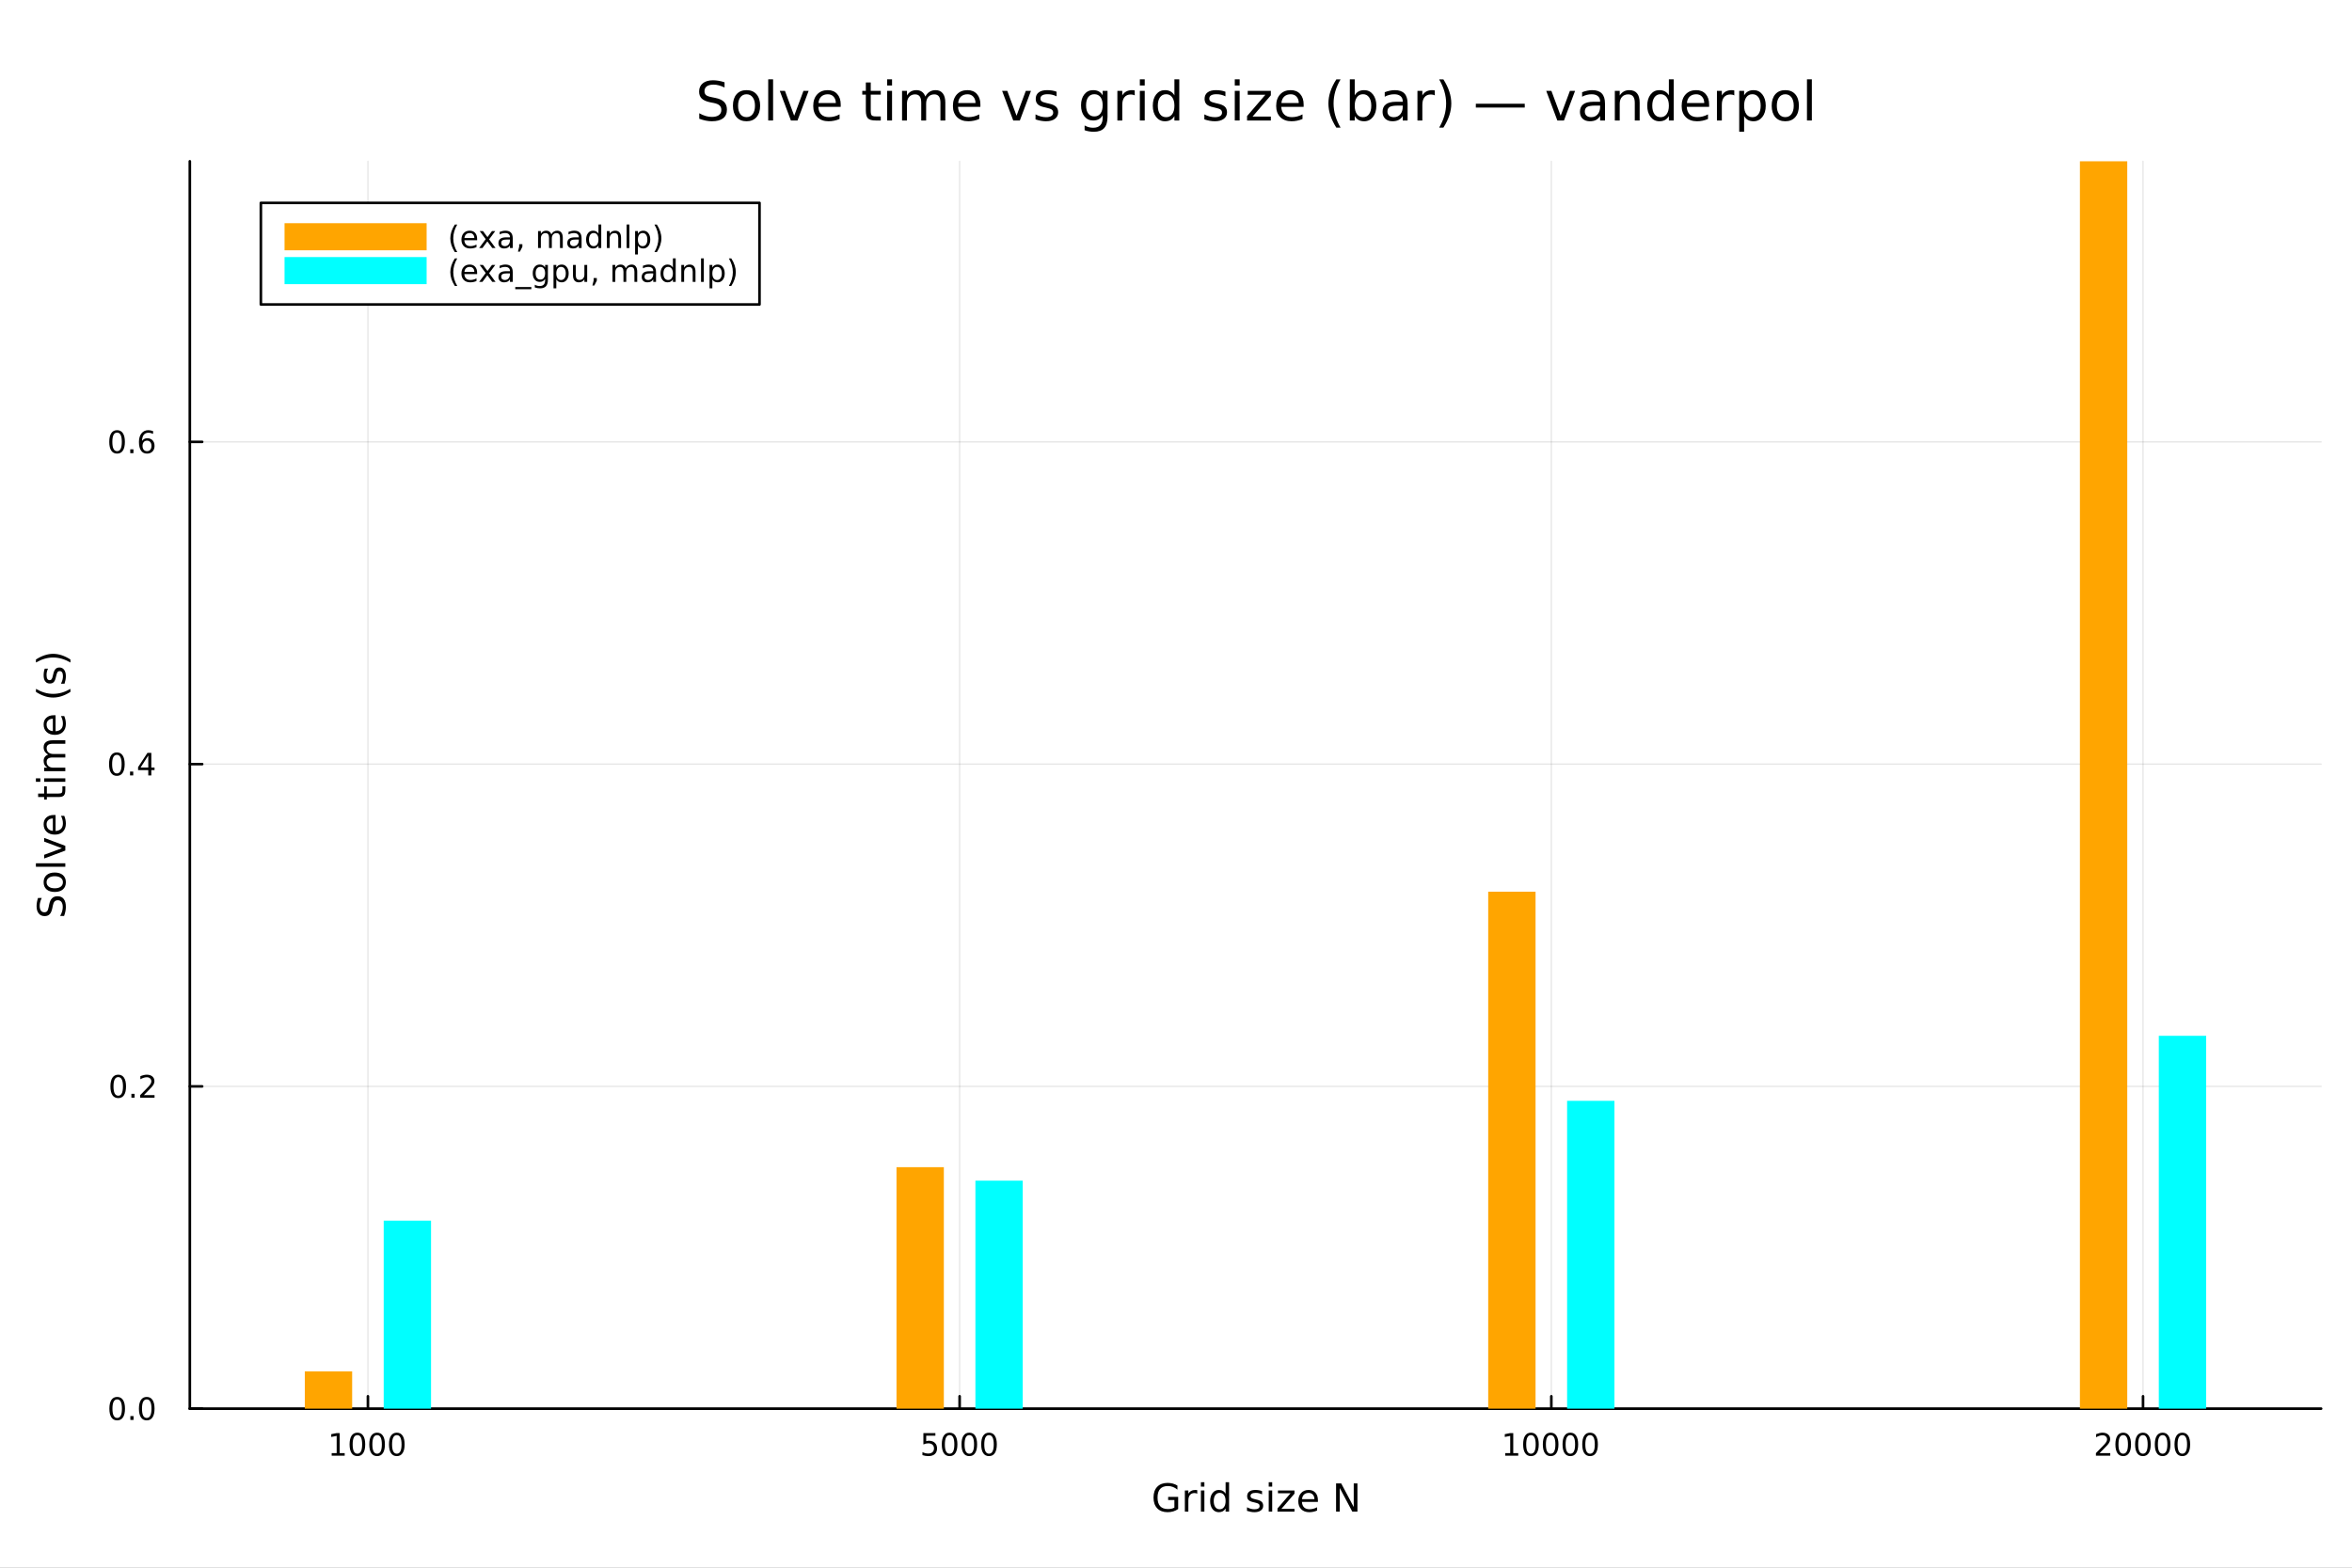 <?xml version="1.0" encoding="utf-8"?>
<svg xmlns="http://www.w3.org/2000/svg" xmlns:xlink="http://www.w3.org/1999/xlink" width="900" height="600" viewBox="0 0 3600 2400">
<rect x="0" y="0" width="3600" height="2400" fill="#808080" stroke="none"/>
<defs>
  <clipPath id="clip840">
    <rect x="0" y="0" width="3600" height="2400"/>
  </clipPath>
</defs>
<path clip-path="url(#clip840)" d="M0 2400 L3600 2400 L3600 0 L0 0  Z" fill="#ffffff" fill-rule="evenodd" fill-opacity="1"/>
<defs>
  <clipPath id="clip841">
    <rect x="359" y="246" width="3194" height="1911"/>
  </clipPath>
</defs>
<path clip-path="url(#clip840)" d="M290.538 2156.51 L3552.76 2156.51 L3552.76 246.944 L290.538 246.944  Z" fill="#ffffff" fill-rule="evenodd" fill-opacity="1"/>
<defs>
  <clipPath id="clip842">
    <rect x="290" y="246" width="3263" height="1911"/>
  </clipPath>
</defs>
<polyline clip-path="url(#clip842)" style="stroke:#000000; stroke-linecap:round; stroke-linejoin:round; stroke-width:2; stroke-opacity:0.1; fill:none" points="563.153,2156.51 563.153,246.944 "/>
<polyline clip-path="url(#clip842)" style="stroke:#000000; stroke-linecap:round; stroke-linejoin:round; stroke-width:2; stroke-opacity:0.1; fill:none" points="1468.82,2156.51 1468.82,246.944 "/>
<polyline clip-path="url(#clip842)" style="stroke:#000000; stroke-linecap:round; stroke-linejoin:round; stroke-width:2; stroke-opacity:0.1; fill:none" points="2374.48,2156.51 2374.48,246.944 "/>
<polyline clip-path="url(#clip842)" style="stroke:#000000; stroke-linecap:round; stroke-linejoin:round; stroke-width:2; stroke-opacity:0.1; fill:none" points="3280.14,2156.51 3280.14,246.944 "/>
<polyline clip-path="url(#clip842)" style="stroke:#000000; stroke-linecap:round; stroke-linejoin:round; stroke-width:2; stroke-opacity:0.1; fill:none" points="290.538,2156.51 3552.76,2156.51 "/>
<polyline clip-path="url(#clip842)" style="stroke:#000000; stroke-linecap:round; stroke-linejoin:round; stroke-width:2; stroke-opacity:0.1; fill:none" points="290.538,1663.16 3552.76,1663.16 "/>
<polyline clip-path="url(#clip842)" style="stroke:#000000; stroke-linecap:round; stroke-linejoin:round; stroke-width:2; stroke-opacity:0.1; fill:none" points="290.538,1169.82 3552.76,1169.82 "/>
<polyline clip-path="url(#clip842)" style="stroke:#000000; stroke-linecap:round; stroke-linejoin:round; stroke-width:2; stroke-opacity:0.1; fill:none" points="290.538,676.47 3552.76,676.47 "/>
<polyline clip-path="url(#clip840)" style="stroke:#000000; stroke-linecap:round; stroke-linejoin:round; stroke-width:4; stroke-opacity:1; fill:none" points="290.538,2156.51 3552.76,2156.51 "/>
<polyline clip-path="url(#clip840)" style="stroke:#000000; stroke-linecap:round; stroke-linejoin:round; stroke-width:4; stroke-opacity:1; fill:none" points="563.153,2156.51 563.153,2137.61 "/>
<polyline clip-path="url(#clip840)" style="stroke:#000000; stroke-linecap:round; stroke-linejoin:round; stroke-width:4; stroke-opacity:1; fill:none" points="1468.82,2156.51 1468.82,2137.61 "/>
<polyline clip-path="url(#clip840)" style="stroke:#000000; stroke-linecap:round; stroke-linejoin:round; stroke-width:4; stroke-opacity:1; fill:none" points="2374.48,2156.51 2374.48,2137.61 "/>
<polyline clip-path="url(#clip840)" style="stroke:#000000; stroke-linecap:round; stroke-linejoin:round; stroke-width:4; stroke-opacity:1; fill:none" points="3280.14,2156.51 3280.14,2137.61 "/>
<path clip-path="url(#clip840)" d="M507.678 2224.57 L515.317 2224.57 L515.317 2198.21 L507.007 2199.87 L507.007 2195.61 L515.271 2193.95 L519.947 2193.95 L519.947 2224.57 L527.586 2224.57 L527.586 2228.51 L507.678 2228.51 L507.678 2224.57 Z" fill="#000000" fill-rule="nonzero" fill-opacity="1" /><path clip-path="url(#clip840)" d="M547.03 2197.03 Q543.419 2197.03 541.59 2200.59 Q539.785 2204.13 539.785 2211.26 Q539.785 2218.37 541.59 2221.93 Q543.419 2225.48 547.03 2225.48 Q550.664 2225.48 552.47 2221.93 Q554.299 2218.37 554.299 2211.26 Q554.299 2204.13 552.47 2200.59 Q550.664 2197.03 547.03 2197.03 M547.03 2193.32 Q552.84 2193.32 555.896 2197.93 Q558.974 2202.51 558.974 2211.26 Q558.974 2219.99 555.896 2224.6 Q552.84 2229.18 547.03 2229.18 Q541.22 2229.18 538.141 2224.6 Q535.086 2219.99 535.086 2211.26 Q535.086 2202.51 538.141 2197.93 Q541.22 2193.32 547.03 2193.32 Z" fill="#000000" fill-rule="nonzero" fill-opacity="1" /><path clip-path="url(#clip840)" d="M577.192 2197.03 Q573.581 2197.03 571.752 2200.59 Q569.947 2204.13 569.947 2211.26 Q569.947 2218.37 571.752 2221.93 Q573.581 2225.48 577.192 2225.48 Q580.826 2225.48 582.632 2221.93 Q584.46 2218.37 584.46 2211.26 Q584.46 2204.13 582.632 2200.59 Q580.826 2197.03 577.192 2197.03 M577.192 2193.32 Q583.002 2193.32 586.058 2197.93 Q589.136 2202.51 589.136 2211.26 Q589.136 2219.99 586.058 2224.6 Q583.002 2229.18 577.192 2229.18 Q571.382 2229.18 568.303 2224.6 Q565.248 2219.99 565.248 2211.26 Q565.248 2202.51 568.303 2197.93 Q571.382 2193.32 577.192 2193.32 Z" fill="#000000" fill-rule="nonzero" fill-opacity="1" /><path clip-path="url(#clip840)" d="M607.354 2197.03 Q603.743 2197.03 601.914 2200.59 Q600.108 2204.13 600.108 2211.26 Q600.108 2218.37 601.914 2221.93 Q603.743 2225.48 607.354 2225.48 Q610.988 2225.48 612.794 2221.93 Q614.622 2218.37 614.622 2211.26 Q614.622 2204.13 612.794 2200.59 Q610.988 2197.03 607.354 2197.03 M607.354 2193.32 Q613.164 2193.32 616.219 2197.93 Q619.298 2202.51 619.298 2211.26 Q619.298 2219.99 616.219 2224.6 Q613.164 2229.18 607.354 2229.18 Q601.544 2229.18 598.465 2224.6 Q595.409 2219.99 595.409 2211.26 Q595.409 2202.51 598.465 2197.93 Q601.544 2193.32 607.354 2193.32 Z" fill="#000000" fill-rule="nonzero" fill-opacity="1" /><path clip-path="url(#clip840)" d="M1413.35 2193.95 L1431.71 2193.95 L1431.71 2197.88 L1417.64 2197.88 L1417.64 2206.36 Q1418.65 2206.01 1419.67 2205.85 Q1420.69 2205.66 1421.71 2205.66 Q1427.5 2205.66 1430.88 2208.83 Q1434.26 2212 1434.26 2217.42 Q1434.26 2223 1430.78 2226.1 Q1427.31 2229.18 1420.99 2229.18 Q1418.82 2229.18 1416.55 2228.81 Q1414.3 2228.44 1411.89 2227.7 L1411.89 2223 Q1413.98 2224.13 1416.2 2224.69 Q1418.42 2225.24 1420.9 2225.24 Q1424.9 2225.24 1427.24 2223.14 Q1429.58 2221.03 1429.58 2217.42 Q1429.58 2213.81 1427.24 2211.7 Q1424.9 2209.6 1420.9 2209.6 Q1419.02 2209.6 1417.15 2210.01 Q1415.3 2210.43 1413.35 2211.31 L1413.35 2193.95 Z" fill="#000000" fill-rule="nonzero" fill-opacity="1" /><path clip-path="url(#clip840)" d="M1453.47 2197.03 Q1449.86 2197.03 1448.03 2200.59 Q1446.22 2204.13 1446.22 2211.26 Q1446.22 2218.37 1448.03 2221.93 Q1449.86 2225.48 1453.47 2225.48 Q1457.1 2225.48 1458.91 2221.93 Q1460.74 2218.37 1460.74 2211.26 Q1460.74 2204.13 1458.91 2200.59 Q1457.1 2197.03 1453.47 2197.03 M1453.47 2193.32 Q1459.28 2193.32 1462.33 2197.93 Q1465.41 2202.51 1465.41 2211.26 Q1465.41 2219.99 1462.33 2224.6 Q1459.28 2229.18 1453.47 2229.18 Q1447.66 2229.18 1444.58 2224.6 Q1441.52 2219.99 1441.52 2211.26 Q1441.52 2202.51 1444.58 2197.93 Q1447.66 2193.32 1453.47 2193.32 Z" fill="#000000" fill-rule="nonzero" fill-opacity="1" /><path clip-path="url(#clip840)" d="M1483.63 2197.03 Q1480.02 2197.03 1478.19 2200.59 Q1476.39 2204.13 1476.39 2211.26 Q1476.39 2218.37 1478.19 2221.93 Q1480.02 2225.48 1483.63 2225.48 Q1487.26 2225.48 1489.07 2221.93 Q1490.9 2218.37 1490.9 2211.26 Q1490.9 2204.13 1489.07 2200.59 Q1487.26 2197.03 1483.63 2197.03 M1483.63 2193.32 Q1489.44 2193.32 1492.5 2197.93 Q1495.57 2202.51 1495.57 2211.26 Q1495.57 2219.99 1492.5 2224.6 Q1489.44 2229.18 1483.63 2229.18 Q1477.82 2229.18 1474.74 2224.6 Q1471.69 2219.99 1471.69 2211.26 Q1471.69 2202.51 1474.74 2197.93 Q1477.82 2193.32 1483.63 2193.32 Z" fill="#000000" fill-rule="nonzero" fill-opacity="1" /><path clip-path="url(#clip840)" d="M1513.79 2197.03 Q1510.18 2197.03 1508.35 2200.59 Q1506.55 2204.13 1506.55 2211.26 Q1506.55 2218.37 1508.35 2221.93 Q1510.18 2225.48 1513.79 2225.48 Q1517.43 2225.48 1519.23 2221.93 Q1521.06 2218.37 1521.06 2211.26 Q1521.06 2204.13 1519.23 2200.59 Q1517.43 2197.03 1513.79 2197.03 M1513.79 2193.32 Q1519.6 2193.32 1522.66 2197.93 Q1525.74 2202.51 1525.74 2211.26 Q1525.74 2219.99 1522.66 2224.6 Q1519.6 2229.18 1513.79 2229.18 Q1507.98 2229.18 1504.9 2224.6 Q1501.85 2219.99 1501.85 2211.26 Q1501.85 2202.51 1504.9 2197.93 Q1507.98 2193.32 1513.79 2193.32 Z" fill="#000000" fill-rule="nonzero" fill-opacity="1" /><path clip-path="url(#clip840)" d="M2303.92 2224.57 L2311.56 2224.57 L2311.56 2198.21 L2303.25 2199.87 L2303.25 2195.61 L2311.52 2193.95 L2316.19 2193.95 L2316.19 2224.57 L2323.83 2224.57 L2323.83 2228.51 L2303.92 2228.51 L2303.92 2224.57 Z" fill="#000000" fill-rule="nonzero" fill-opacity="1" /><path clip-path="url(#clip840)" d="M2343.28 2197.03 Q2339.66 2197.03 2337.84 2200.59 Q2336.03 2204.13 2336.03 2211.26 Q2336.03 2218.37 2337.84 2221.93 Q2339.66 2225.48 2343.28 2225.48 Q2346.91 2225.48 2348.71 2221.93 Q2350.54 2218.37 2350.54 2211.26 Q2350.54 2204.13 2348.71 2200.59 Q2346.91 2197.03 2343.28 2197.03 M2343.28 2193.32 Q2349.09 2193.32 2352.14 2197.93 Q2355.22 2202.51 2355.22 2211.26 Q2355.22 2219.99 2352.14 2224.6 Q2349.09 2229.18 2343.28 2229.18 Q2337.46 2229.18 2334.39 2224.6 Q2331.33 2219.99 2331.33 2211.26 Q2331.33 2202.51 2334.39 2197.93 Q2337.46 2193.32 2343.28 2193.32 Z" fill="#000000" fill-rule="nonzero" fill-opacity="1" /><path clip-path="url(#clip840)" d="M2373.44 2197.03 Q2369.83 2197.03 2368 2200.59 Q2366.19 2204.13 2366.19 2211.26 Q2366.19 2218.37 2368 2221.93 Q2369.83 2225.48 2373.44 2225.48 Q2377.07 2225.48 2378.88 2221.93 Q2380.71 2218.37 2380.71 2211.26 Q2380.71 2204.13 2378.88 2200.59 Q2377.07 2197.03 2373.44 2197.03 M2373.44 2193.32 Q2379.25 2193.32 2382.3 2197.93 Q2385.38 2202.51 2385.38 2211.26 Q2385.38 2219.99 2382.3 2224.6 Q2379.25 2229.18 2373.44 2229.18 Q2367.63 2229.18 2364.55 2224.6 Q2361.49 2219.99 2361.49 2211.26 Q2361.49 2202.51 2364.55 2197.93 Q2367.63 2193.32 2373.44 2193.32 Z" fill="#000000" fill-rule="nonzero" fill-opacity="1" /><path clip-path="url(#clip840)" d="M2403.6 2197.03 Q2399.99 2197.03 2398.16 2200.59 Q2396.35 2204.13 2396.35 2211.26 Q2396.35 2218.37 2398.16 2221.93 Q2399.99 2225.48 2403.6 2225.48 Q2407.23 2225.48 2409.04 2221.93 Q2410.87 2218.37 2410.87 2211.26 Q2410.87 2204.13 2409.04 2200.59 Q2407.23 2197.03 2403.6 2197.03 M2403.6 2193.32 Q2409.41 2193.32 2412.46 2197.93 Q2415.54 2202.51 2415.54 2211.26 Q2415.54 2219.99 2412.46 2224.6 Q2409.41 2229.18 2403.6 2229.18 Q2397.79 2229.18 2394.71 2224.6 Q2391.65 2219.99 2391.65 2211.26 Q2391.65 2202.51 2394.71 2197.93 Q2397.79 2193.32 2403.6 2193.32 Z" fill="#000000" fill-rule="nonzero" fill-opacity="1" /><path clip-path="url(#clip840)" d="M2433.76 2197.03 Q2430.15 2197.03 2428.32 2200.59 Q2426.52 2204.13 2426.52 2211.26 Q2426.52 2218.37 2428.32 2221.93 Q2430.15 2225.48 2433.76 2225.48 Q2437.39 2225.48 2439.2 2221.93 Q2441.03 2218.37 2441.03 2211.26 Q2441.03 2204.13 2439.2 2200.59 Q2437.39 2197.03 2433.76 2197.03 M2433.76 2193.32 Q2439.57 2193.32 2442.63 2197.93 Q2445.71 2202.51 2445.71 2211.26 Q2445.71 2219.99 2442.63 2224.6 Q2439.57 2229.18 2433.76 2229.18 Q2427.95 2229.18 2424.87 2224.6 Q2421.82 2219.99 2421.82 2211.26 Q2421.82 2202.51 2424.87 2197.93 Q2427.95 2193.32 2433.76 2193.32 Z" fill="#000000" fill-rule="nonzero" fill-opacity="1" /><path clip-path="url(#clip840)" d="M3213.67 2224.57 L3229.99 2224.57 L3229.99 2228.51 L3208.05 2228.51 L3208.05 2224.57 Q3210.71 2221.82 3215.29 2217.19 Q3219.9 2212.54 3221.08 2211.19 Q3223.32 2208.67 3224.2 2206.93 Q3225.11 2205.17 3225.11 2203.48 Q3225.11 2200.73 3223.16 2198.99 Q3221.24 2197.26 3218.14 2197.26 Q3215.94 2197.26 3213.49 2198.02 Q3211.06 2198.79 3208.28 2200.34 L3208.28 2195.61 Q3211.1 2194.48 3213.56 2193.9 Q3216.01 2193.32 3218.05 2193.32 Q3223.42 2193.32 3226.61 2196.01 Q3229.81 2198.69 3229.81 2203.18 Q3229.81 2205.31 3229 2207.23 Q3228.21 2209.13 3226.1 2211.73 Q3225.52 2212.4 3222.42 2215.61 Q3219.32 2218.81 3213.67 2224.57 Z" fill="#000000" fill-rule="nonzero" fill-opacity="1" /><path clip-path="url(#clip840)" d="M3249.81 2197.03 Q3246.2 2197.03 3244.37 2200.59 Q3242.56 2204.13 3242.56 2211.26 Q3242.56 2218.37 3244.37 2221.93 Q3246.2 2225.48 3249.81 2225.48 Q3253.44 2225.48 3255.25 2221.93 Q3257.07 2218.37 3257.07 2211.26 Q3257.07 2204.13 3255.25 2200.59 Q3253.44 2197.03 3249.81 2197.03 M3249.81 2193.32 Q3255.62 2193.32 3258.67 2197.93 Q3261.75 2202.51 3261.75 2211.26 Q3261.75 2219.99 3258.67 2224.6 Q3255.62 2229.18 3249.81 2229.18 Q3244 2229.18 3240.92 2224.6 Q3237.86 2219.99 3237.86 2211.26 Q3237.86 2202.51 3240.92 2197.93 Q3244 2193.32 3249.81 2193.32 Z" fill="#000000" fill-rule="nonzero" fill-opacity="1" /><path clip-path="url(#clip840)" d="M3279.97 2197.03 Q3276.36 2197.03 3274.53 2200.59 Q3272.72 2204.13 3272.72 2211.26 Q3272.72 2218.37 3274.53 2221.93 Q3276.36 2225.48 3279.97 2225.48 Q3283.6 2225.48 3285.41 2221.93 Q3287.24 2218.37 3287.24 2211.26 Q3287.24 2204.13 3285.41 2200.59 Q3283.6 2197.03 3279.97 2197.03 M3279.97 2193.32 Q3285.78 2193.32 3288.83 2197.93 Q3291.91 2202.51 3291.91 2211.26 Q3291.91 2219.99 3288.83 2224.6 Q3285.78 2229.18 3279.97 2229.18 Q3274.16 2229.18 3271.08 2224.6 Q3268.02 2219.99 3268.02 2211.26 Q3268.02 2202.51 3271.08 2197.93 Q3274.16 2193.32 3279.97 2193.32 Z" fill="#000000" fill-rule="nonzero" fill-opacity="1" /><path clip-path="url(#clip840)" d="M3310.13 2197.03 Q3306.52 2197.03 3304.69 2200.59 Q3302.88 2204.13 3302.88 2211.26 Q3302.88 2218.37 3304.69 2221.93 Q3306.52 2225.48 3310.13 2225.48 Q3313.76 2225.48 3315.57 2221.93 Q3317.4 2218.37 3317.4 2211.26 Q3317.4 2204.13 3315.57 2200.59 Q3313.76 2197.03 3310.13 2197.03 M3310.13 2193.32 Q3315.94 2193.32 3319 2197.93 Q3322.07 2202.51 3322.07 2211.26 Q3322.07 2219.99 3319 2224.6 Q3315.94 2229.18 3310.13 2229.18 Q3304.32 2229.18 3301.24 2224.6 Q3298.19 2219.99 3298.19 2211.26 Q3298.19 2202.51 3301.24 2197.93 Q3304.32 2193.32 3310.13 2193.32 Z" fill="#000000" fill-rule="nonzero" fill-opacity="1" /><path clip-path="url(#clip840)" d="M3340.29 2197.03 Q3336.68 2197.03 3334.85 2200.59 Q3333.05 2204.13 3333.05 2211.26 Q3333.05 2218.37 3334.85 2221.93 Q3336.68 2225.48 3340.29 2225.48 Q3343.93 2225.48 3345.73 2221.93 Q3347.56 2218.37 3347.56 2211.26 Q3347.56 2204.13 3345.73 2200.59 Q3343.93 2197.03 3340.29 2197.03 M3340.29 2193.32 Q3346.1 2193.32 3349.16 2197.93 Q3352.24 2202.51 3352.24 2211.26 Q3352.24 2219.99 3349.16 2224.6 Q3346.1 2229.18 3340.29 2229.18 Q3334.48 2229.18 3331.4 2224.6 Q3328.35 2219.99 3328.35 2211.26 Q3328.35 2202.51 3331.4 2197.93 Q3334.48 2193.32 3340.29 2193.32 Z" fill="#000000" fill-rule="nonzero" fill-opacity="1" /><path clip-path="url(#clip840)" d="M1797.53 2308.02 L1797.53 2296.42 L1787.98 2296.42 L1787.98 2291.62 L1803.32 2291.62 L1803.32 2310.17 Q1799.93 2312.57 1795.85 2313.81 Q1791.77 2315.03 1787.14 2315.03 Q1777.02 2315.03 1771.29 2309.12 Q1765.59 2303.19 1765.59 2292.63 Q1765.59 2282.04 1771.29 2276.14 Q1777.02 2270.21 1787.14 2270.21 Q1791.37 2270.21 1795.16 2271.25 Q1798.98 2272.29 1802.19 2274.32 L1802.19 2280.54 Q1798.95 2277.79 1795.3 2276.4 Q1791.66 2275.01 1787.63 2275.01 Q1779.71 2275.01 1775.71 2279.44 Q1771.75 2283.86 1771.75 2292.63 Q1771.75 2301.37 1775.71 2305.8 Q1779.71 2310.22 1787.63 2310.22 Q1790.73 2310.22 1793.16 2309.7 Q1795.59 2309.15 1797.53 2308.02 Z" fill="#000000" fill-rule="nonzero" fill-opacity="1" /><path clip-path="url(#clip840)" d="M1832.54 2286.76 Q1831.64 2286.24 1830.57 2286 Q1829.53 2285.74 1828.26 2285.74 Q1823.75 2285.74 1821.31 2288.7 Q1818.91 2291.62 1818.91 2297.12 L1818.91 2314.19 L1813.56 2314.19 L1813.56 2281.78 L1818.91 2281.78 L1818.91 2286.82 Q1820.59 2283.86 1823.28 2282.45 Q1825.97 2281 1829.82 2281 Q1830.37 2281 1831.04 2281.09 Q1831.7 2281.14 1832.51 2281.29 L1832.54 2286.76 Z" fill="#000000" fill-rule="nonzero" fill-opacity="1" /><path clip-path="url(#clip840)" d="M1838.13 2281.78 L1843.45 2281.78 L1843.45 2314.19 L1838.13 2314.19 L1838.13 2281.78 M1838.13 2269.16 L1843.45 2269.16 L1843.45 2275.91 L1838.13 2275.91 L1838.13 2269.16 Z" fill="#000000" fill-rule="nonzero" fill-opacity="1" /><path clip-path="url(#clip840)" d="M1875.92 2286.7 L1875.92 2269.16 L1881.24 2269.16 L1881.24 2314.19 L1875.92 2314.19 L1875.92 2309.33 Q1874.24 2312.22 1871.66 2313.64 Q1869.12 2315.03 1865.53 2315.03 Q1859.65 2315.03 1855.95 2310.34 Q1852.28 2305.65 1852.28 2298.01 Q1852.28 2290.37 1855.95 2285.69 Q1859.65 2281 1865.53 2281 Q1869.12 2281 1871.66 2282.42 Q1874.24 2283.81 1875.92 2286.7 M1857.77 2298.01 Q1857.77 2303.89 1860.17 2307.24 Q1862.61 2310.57 1866.83 2310.57 Q1871.05 2310.57 1873.48 2307.24 Q1875.92 2303.89 1875.92 2298.01 Q1875.92 2292.14 1873.48 2288.81 Q1871.05 2285.46 1866.83 2285.46 Q1862.61 2285.46 1860.17 2288.81 Q1857.77 2292.14 1857.77 2298.01 Z" fill="#000000" fill-rule="nonzero" fill-opacity="1" /><path clip-path="url(#clip840)" d="M1931.7 2282.74 L1931.7 2287.77 Q1929.45 2286.61 1927.01 2286.03 Q1924.58 2285.46 1921.98 2285.46 Q1918.02 2285.46 1916.02 2286.67 Q1914.05 2287.89 1914.05 2290.32 Q1914.05 2292.17 1915.47 2293.24 Q1916.89 2294.28 1921.17 2295.24 L1922.99 2295.64 Q1928.66 2296.86 1931.04 2299.08 Q1933.44 2301.28 1933.44 2305.25 Q1933.44 2309.76 1929.85 2312.39 Q1926.29 2315.03 1920.04 2315.03 Q1917.44 2315.03 1914.6 2314.51 Q1911.79 2314.01 1908.67 2313 L1908.67 2307.5 Q1911.62 2309.04 1914.49 2309.82 Q1917.35 2310.57 1920.16 2310.57 Q1923.92 2310.57 1925.94 2309.3 Q1927.97 2308 1927.97 2305.65 Q1927.97 2303.48 1926.49 2302.32 Q1925.05 2301.17 1920.1 2300.1 L1918.25 2299.66 Q1913.3 2298.62 1911.1 2296.48 Q1908.9 2294.31 1908.9 2290.55 Q1908.9 2285.98 1912.14 2283.49 Q1915.38 2281 1921.34 2281 Q1924.29 2281 1926.9 2281.43 Q1929.5 2281.87 1931.7 2282.74 Z" fill="#000000" fill-rule="nonzero" fill-opacity="1" /><path clip-path="url(#clip840)" d="M1941.92 2281.78 L1947.24 2281.78 L1947.24 2314.19 L1941.92 2314.19 L1941.92 2281.78 M1941.92 2269.16 L1947.24 2269.16 L1947.24 2275.91 L1941.92 2275.91 L1941.92 2269.16 Z" fill="#000000" fill-rule="nonzero" fill-opacity="1" /><path clip-path="url(#clip840)" d="M1956.07 2281.78 L1981.35 2281.78 L1981.35 2286.64 L1961.33 2309.93 L1981.35 2309.93 L1981.35 2314.19 L1955.34 2314.19 L1955.34 2309.33 L1975.37 2286.03 L1956.07 2286.03 L1956.07 2281.78 Z" fill="#000000" fill-rule="nonzero" fill-opacity="1" /><path clip-path="url(#clip840)" d="M2017.21 2296.65 L2017.21 2299.26 L1992.73 2299.26 Q1993.07 2304.75 1996.02 2307.65 Q1999 2310.51 2004.3 2310.51 Q2007.37 2310.51 2010.23 2309.76 Q2013.13 2309.01 2015.96 2307.5 L2015.96 2312.54 Q2013.1 2313.75 2010.09 2314.39 Q2007.08 2315.03 2003.98 2315.03 Q1996.23 2315.03 1991.68 2310.51 Q1987.17 2306 1987.17 2298.3 Q1987.17 2290.35 1991.45 2285.69 Q1995.76 2281 2003.06 2281 Q2009.6 2281 2013.39 2285.22 Q2017.21 2289.42 2017.21 2296.65 M2011.88 2295.09 Q2011.82 2290.72 2009.42 2288.12 Q2007.05 2285.51 2003.11 2285.51 Q1998.66 2285.51 1995.97 2288.03 Q1993.3 2290.55 1992.9 2295.12 L2011.88 2295.09 Z" fill="#000000" fill-rule="nonzero" fill-opacity="1" /><path clip-path="url(#clip840)" d="M2045.01 2270.99 L2052.88 2270.99 L2072.04 2307.13 L2072.04 2270.99 L2077.71 2270.99 L2077.71 2314.19 L2069.84 2314.19 L2050.68 2278.05 L2050.68 2314.19 L2045.01 2314.19 L2045.01 2270.99 Z" fill="#000000" fill-rule="nonzero" fill-opacity="1" /><polyline clip-path="url(#clip840)" style="stroke:#000000; stroke-linecap:round; stroke-linejoin:round; stroke-width:4; stroke-opacity:1; fill:none" points="290.538,2156.51 290.538,246.944 "/>
<polyline clip-path="url(#clip840)" style="stroke:#000000; stroke-linecap:round; stroke-linejoin:round; stroke-width:4; stroke-opacity:1; fill:none" points="290.538,2156.51 309.436,2156.51 "/>
<polyline clip-path="url(#clip840)" style="stroke:#000000; stroke-linecap:round; stroke-linejoin:round; stroke-width:4; stroke-opacity:1; fill:none" points="290.538,1663.16 309.436,1663.16 "/>
<polyline clip-path="url(#clip840)" style="stroke:#000000; stroke-linecap:round; stroke-linejoin:round; stroke-width:4; stroke-opacity:1; fill:none" points="290.538,1169.82 309.436,1169.82 "/>
<polyline clip-path="url(#clip840)" style="stroke:#000000; stroke-linecap:round; stroke-linejoin:round; stroke-width:4; stroke-opacity:1; fill:none" points="290.538,676.47 309.436,676.47 "/>
<path clip-path="url(#clip840)" d="M179.363 2142.31 Q175.752 2142.31 173.923 2145.87 Q172.117 2149.41 172.117 2156.54 Q172.117 2163.65 173.923 2167.21 Q175.752 2170.76 179.363 2170.76 Q182.997 2170.76 184.803 2167.21 Q186.631 2163.65 186.631 2156.54 Q186.631 2149.41 184.803 2145.87 Q182.997 2142.31 179.363 2142.31 M179.363 2138.6 Q185.173 2138.6 188.228 2143.21 Q191.307 2147.79 191.307 2156.54 Q191.307 2165.27 188.228 2169.88 Q185.173 2174.46 179.363 2174.46 Q173.553 2174.46 170.474 2169.88 Q167.418 2165.27 167.418 2156.54 Q167.418 2147.79 170.474 2143.21 Q173.553 2138.6 179.363 2138.6 Z" fill="#000000" fill-rule="nonzero" fill-opacity="1" /><path clip-path="url(#clip840)" d="M199.525 2167.91 L204.409 2167.91 L204.409 2173.79 L199.525 2173.79 L199.525 2167.91 Z" fill="#000000" fill-rule="nonzero" fill-opacity="1" /><path clip-path="url(#clip840)" d="M224.594 2142.31 Q220.983 2142.31 219.154 2145.87 Q217.349 2149.41 217.349 2156.54 Q217.349 2163.65 219.154 2167.21 Q220.983 2170.76 224.594 2170.76 Q228.228 2170.76 230.034 2167.21 Q231.862 2163.65 231.862 2156.54 Q231.862 2149.41 230.034 2145.87 Q228.228 2142.31 224.594 2142.31 M224.594 2138.6 Q230.404 2138.6 233.46 2143.21 Q236.538 2147.79 236.538 2156.54 Q236.538 2165.27 233.46 2169.88 Q230.404 2174.46 224.594 2174.46 Q218.784 2174.46 215.705 2169.88 Q212.65 2165.27 212.65 2156.54 Q212.65 2147.79 215.705 2143.21 Q218.784 2138.6 224.594 2138.6 Z" fill="#000000" fill-rule="nonzero" fill-opacity="1" /><path clip-path="url(#clip840)" d="M180.96 1648.96 Q177.349 1648.96 175.52 1652.53 Q173.715 1656.07 173.715 1663.2 Q173.715 1670.3 175.52 1673.87 Q177.349 1677.41 180.96 1677.41 Q184.594 1677.41 186.4 1673.87 Q188.228 1670.3 188.228 1663.2 Q188.228 1656.07 186.4 1652.53 Q184.594 1648.96 180.96 1648.96 M180.96 1645.26 Q186.77 1645.26 189.826 1649.86 Q192.904 1654.45 192.904 1663.2 Q192.904 1671.92 189.826 1676.53 Q186.77 1681.11 180.96 1681.11 Q175.15 1681.11 172.071 1676.53 Q169.016 1671.92 169.016 1663.2 Q169.016 1654.45 172.071 1649.86 Q175.15 1645.26 180.96 1645.26 Z" fill="#000000" fill-rule="nonzero" fill-opacity="1" /><path clip-path="url(#clip840)" d="M201.122 1674.56 L206.006 1674.56 L206.006 1680.44 L201.122 1680.44 L201.122 1674.56 Z" fill="#000000" fill-rule="nonzero" fill-opacity="1" /><path clip-path="url(#clip840)" d="M220.219 1676.51 L236.538 1676.51 L236.538 1680.44 L214.594 1680.44 L214.594 1676.51 Q217.256 1673.75 221.839 1669.12 Q226.446 1664.47 227.626 1663.13 Q229.872 1660.6 230.751 1658.87 Q231.654 1657.11 231.654 1655.42 Q231.654 1652.66 229.71 1650.93 Q227.788 1649.19 224.687 1649.19 Q222.488 1649.19 220.034 1649.96 Q217.603 1650.72 214.826 1652.27 L214.826 1647.55 Q217.65 1646.41 220.103 1645.84 Q222.557 1645.26 224.594 1645.26 Q229.964 1645.26 233.159 1647.94 Q236.353 1650.63 236.353 1655.12 Q236.353 1657.25 235.543 1659.17 Q234.756 1661.07 232.65 1663.66 Q232.071 1664.33 228.969 1667.55 Q225.867 1670.74 220.219 1676.51 Z" fill="#000000" fill-rule="nonzero" fill-opacity="1" /><path clip-path="url(#clip840)" d="M178.877 1155.61 Q175.266 1155.61 173.437 1159.18 Q171.631 1162.72 171.631 1169.85 Q171.631 1176.96 173.437 1180.52 Q175.266 1184.06 178.877 1184.06 Q182.511 1184.06 184.316 1180.52 Q186.145 1176.96 186.145 1169.85 Q186.145 1162.72 184.316 1159.18 Q182.511 1155.61 178.877 1155.61 M178.877 1151.91 Q184.687 1151.91 187.742 1156.52 Q190.821 1161.1 190.821 1169.85 Q190.821 1178.58 187.742 1183.18 Q184.687 1187.77 178.877 1187.77 Q173.067 1187.77 169.988 1183.18 Q166.932 1178.58 166.932 1169.85 Q166.932 1161.1 169.988 1156.52 Q173.067 1151.91 178.877 1151.91 Z" fill="#000000" fill-rule="nonzero" fill-opacity="1" /><path clip-path="url(#clip840)" d="M199.039 1181.22 L203.923 1181.22 L203.923 1187.1 L199.039 1187.1 L199.039 1181.22 Z" fill="#000000" fill-rule="nonzero" fill-opacity="1" /><path clip-path="url(#clip840)" d="M226.955 1156.61 L215.15 1175.06 L226.955 1175.06 L226.955 1156.61 M225.728 1152.54 L231.608 1152.54 L231.608 1175.06 L236.538 1175.06 L236.538 1178.95 L231.608 1178.95 L231.608 1187.1 L226.955 1187.1 L226.955 1178.95 L211.353 1178.95 L211.353 1174.43 L225.728 1152.54 Z" fill="#000000" fill-rule="nonzero" fill-opacity="1" /><path clip-path="url(#clip840)" d="M179.201 662.269 Q175.59 662.269 173.761 665.834 Q171.955 669.375 171.955 676.505 Q171.955 683.611 173.761 687.176 Q175.59 690.718 179.201 690.718 Q182.835 690.718 184.641 687.176 Q186.469 683.611 186.469 676.505 Q186.469 669.375 184.641 665.834 Q182.835 662.269 179.201 662.269 M179.201 658.565 Q185.011 658.565 188.066 663.172 Q191.145 667.755 191.145 676.505 Q191.145 685.232 188.066 689.838 Q185.011 694.421 179.201 694.421 Q173.391 694.421 170.312 689.838 Q167.256 685.232 167.256 676.505 Q167.256 667.755 170.312 663.172 Q173.391 658.565 179.201 658.565 Z" fill="#000000" fill-rule="nonzero" fill-opacity="1" /><path clip-path="url(#clip840)" d="M199.363 687.87 L204.247 687.87 L204.247 693.75 L199.363 693.75 L199.363 687.87 Z" fill="#000000" fill-rule="nonzero" fill-opacity="1" /><path clip-path="url(#clip840)" d="M225.011 674.607 Q221.863 674.607 220.011 676.759 Q218.182 678.912 218.182 682.662 Q218.182 686.389 220.011 688.565 Q221.863 690.718 225.011 690.718 Q228.159 690.718 229.988 688.565 Q231.839 686.389 231.839 682.662 Q231.839 678.912 229.988 676.759 Q228.159 674.607 225.011 674.607 M234.293 659.954 L234.293 664.213 Q232.534 663.38 230.728 662.94 Q228.946 662.5 227.187 662.5 Q222.557 662.5 220.103 665.625 Q217.673 668.75 217.326 675.07 Q218.691 673.056 220.751 671.991 Q222.812 670.903 225.288 670.903 Q230.497 670.903 233.506 674.074 Q236.538 677.222 236.538 682.662 Q236.538 687.986 233.39 691.204 Q230.242 694.421 225.011 694.421 Q219.015 694.421 215.844 689.838 Q212.673 685.232 212.673 676.505 Q212.673 668.31 216.562 663.449 Q220.451 658.565 227.001 658.565 Q228.761 658.565 230.543 658.912 Q232.349 659.259 234.293 659.954 Z" fill="#000000" fill-rule="nonzero" fill-opacity="1" /><path clip-path="url(#clip840)" d="M58.19 1374.69 L63.89 1374.69 Q62.299 1378.01 61.518 1380.96 Q60.736 1383.92 60.736 1386.66 Q60.736 1391.44 62.588 1394.04 Q64.44 1396.62 67.854 1396.62 Q70.719 1396.62 72.195 1394.91 Q73.641 1393.17 74.538 1388.37 L75.262 1384.84 Q76.506 1378.3 79.66 1375.21 Q82.785 1372.08 88.051 1372.08 Q94.33 1372.08 97.571 1376.31 Q100.811 1380.5 100.811 1388.63 Q100.811 1391.7 100.117 1395.17 Q99.422 1398.61 98.063 1402.32 L92.044 1402.32 Q94.041 1398.76 95.053 1395.34 Q96.066 1391.93 96.066 1388.63 Q96.066 1383.63 94.099 1380.91 Q92.131 1378.19 88.485 1378.19 Q85.302 1378.19 83.508 1380.15 Q81.714 1382.09 80.817 1386.55 L80.123 1390.11 Q78.821 1396.65 76.043 1399.57 Q73.265 1402.49 68.317 1402.49 Q62.588 1402.49 59.29 1398.47 Q55.991 1394.42 55.991 1387.33 Q55.991 1384.29 56.541 1381.14 Q57.091 1377.98 58.19 1374.69 Z" fill="#000000" fill-rule="nonzero" fill-opacity="1" /><path clip-path="url(#clip840)" d="M71.298 1350.64 Q71.298 1354.92 74.654 1357.41 Q77.982 1359.9 83.798 1359.9 Q89.614 1359.9 92.97 1357.44 Q96.297 1354.95 96.297 1350.64 Q96.297 1346.39 92.941 1343.9 Q89.585 1341.41 83.798 1341.41 Q78.04 1341.41 74.683 1343.9 Q71.298 1346.39 71.298 1350.64 M66.784 1350.64 Q66.784 1343.7 71.298 1339.73 Q75.811 1335.77 83.798 1335.77 Q91.755 1335.77 96.297 1339.73 Q100.811 1343.7 100.811 1350.64 Q100.811 1357.61 96.297 1361.58 Q91.755 1365.51 83.798 1365.51 Q75.811 1365.51 71.298 1361.58 Q66.784 1357.61 66.784 1350.64 Z" fill="#000000" fill-rule="nonzero" fill-opacity="1" /><path clip-path="url(#clip840)" d="M54.949 1326.94 L54.949 1321.62 L99.972 1321.62 L99.972 1326.94 L54.949 1326.94 Z" fill="#000000" fill-rule="nonzero" fill-opacity="1" /><path clip-path="url(#clip840)" d="M67.565 1314.3 L67.565 1308.66 L94.764 1298.53 L67.565 1288.4 L67.565 1282.76 L99.972 1294.91 L99.972 1302.15 L67.565 1314.3 Z" fill="#000000" fill-rule="nonzero" fill-opacity="1" /><path clip-path="url(#clip840)" d="M82.438 1247.69 L85.042 1247.69 L85.042 1272.17 Q90.54 1271.82 93.433 1268.87 Q96.297 1265.89 96.297 1260.59 Q96.297 1257.53 95.545 1254.66 Q94.793 1251.77 93.288 1248.93 L98.323 1248.93 Q99.538 1251.8 100.175 1254.81 Q100.811 1257.82 100.811 1260.91 Q100.811 1268.67 96.297 1273.21 Q91.784 1277.72 84.087 1277.72 Q76.13 1277.72 71.471 1273.44 Q66.784 1269.13 66.784 1261.84 Q66.784 1255.3 71.008 1251.51 Q75.204 1247.69 82.438 1247.69 M80.875 1253.01 Q76.506 1253.07 73.902 1255.47 Q71.298 1257.85 71.298 1261.78 Q71.298 1266.24 73.815 1268.93 Q76.332 1271.59 80.904 1271.99 L80.875 1253.01 Z" fill="#000000" fill-rule="nonzero" fill-opacity="1" /><path clip-path="url(#clip840)" d="M58.364 1214.85 L67.565 1214.85 L67.565 1203.88 L71.703 1203.88 L71.703 1214.85 L89.295 1214.85 Q93.259 1214.85 94.388 1213.78 Q95.516 1212.68 95.516 1209.35 L95.516 1203.88 L99.972 1203.88 L99.972 1209.35 Q99.972 1215.51 97.686 1217.86 Q95.372 1220.2 89.295 1220.2 L71.703 1220.2 L71.703 1224.11 L67.565 1224.11 L67.565 1220.2 L58.364 1220.2 L58.364 1214.85 Z" fill="#000000" fill-rule="nonzero" fill-opacity="1" /><path clip-path="url(#clip840)" d="M67.565 1196.88 L67.565 1191.56 L99.972 1191.56 L99.972 1196.88 L67.565 1196.88 M54.949 1196.88 L54.949 1191.56 L61.691 1191.56 L61.691 1196.88 L54.949 1196.88 Z" fill="#000000" fill-rule="nonzero" fill-opacity="1" /><path clip-path="url(#clip840)" d="M73.786 1155.18 Q70.198 1153.19 68.491 1150.41 Q66.784 1147.63 66.784 1143.87 Q66.784 1138.81 70.343 1136.06 Q73.873 1133.31 80.412 1133.31 L99.972 1133.31 L99.972 1138.66 L80.586 1138.66 Q75.927 1138.66 73.67 1140.31 Q71.413 1141.96 71.413 1145.35 Q71.413 1149.48 74.162 1151.89 Q76.911 1154.29 81.656 1154.29 L99.972 1154.29 L99.972 1159.64 L80.586 1159.64 Q75.898 1159.64 73.67 1161.29 Q71.413 1162.94 71.413 1166.38 Q71.413 1170.46 74.191 1172.86 Q76.94 1175.26 81.656 1175.26 L99.972 1175.26 L99.972 1180.62 L67.565 1180.62 L67.565 1175.26 L72.6 1175.26 Q69.619 1173.44 68.202 1170.9 Q66.784 1168.35 66.784 1164.85 Q66.784 1161.32 68.578 1158.86 Q70.372 1156.37 73.786 1155.18 Z" fill="#000000" fill-rule="nonzero" fill-opacity="1" /><path clip-path="url(#clip840)" d="M82.438 1094.97 L85.042 1094.97 L85.042 1119.45 Q90.54 1119.1 93.433 1116.15 Q96.297 1113.17 96.297 1107.88 Q96.297 1104.81 95.545 1101.94 Q94.793 1099.05 93.288 1096.21 L98.323 1096.21 Q99.538 1099.08 100.175 1102.09 Q100.811 1105.1 100.811 1108.19 Q100.811 1115.95 96.297 1120.49 Q91.784 1125 84.087 1125 Q76.13 1125 71.471 1120.72 Q66.784 1116.41 66.784 1109.12 Q66.784 1102.58 71.008 1098.79 Q75.204 1094.97 82.438 1094.97 M80.875 1100.29 Q76.506 1100.35 73.902 1102.75 Q71.298 1105.13 71.298 1109.06 Q71.298 1113.52 73.815 1116.21 Q76.332 1118.87 80.904 1119.28 L80.875 1100.29 Z" fill="#000000" fill-rule="nonzero" fill-opacity="1" /><path clip-path="url(#clip840)" d="M55.007 1054.61 Q61.662 1058.48 68.173 1060.36 Q74.683 1062.24 81.367 1062.24 Q88.051 1062.24 94.619 1060.36 Q101.159 1058.45 107.785 1054.61 L107.785 1059.24 Q100.985 1063.58 94.417 1065.75 Q87.849 1067.89 81.367 1067.89 Q74.915 1067.89 68.375 1065.75 Q61.836 1063.6 55.007 1059.24 L55.007 1054.61 Z" fill="#000000" fill-rule="nonzero" fill-opacity="1" /><path clip-path="url(#clip840)" d="M68.52 1023.62 L73.555 1023.62 Q72.397 1025.87 71.819 1028.3 Q71.24 1030.73 71.24 1033.34 Q71.24 1037.3 72.455 1039.3 Q73.67 1041.27 76.101 1041.27 Q77.953 1041.27 79.023 1039.85 Q80.065 1038.43 81.02 1034.15 L81.425 1032.33 Q82.64 1026.65 84.868 1024.28 Q87.067 1021.88 91.031 1021.88 Q95.545 1021.88 98.178 1025.47 Q100.811 1029.03 100.811 1035.28 Q100.811 1037.88 100.291 1040.72 Q99.799 1043.52 98.786 1046.65 L93.288 1046.65 Q94.822 1043.7 95.603 1040.83 Q96.355 1037.97 96.355 1035.16 Q96.355 1031.4 95.082 1029.37 Q93.78 1027.35 91.436 1027.35 Q89.266 1027.35 88.109 1028.82 Q86.951 1030.27 85.881 1035.22 L85.447 1037.07 Q84.405 1042.02 82.264 1044.22 Q80.094 1046.42 76.332 1046.42 Q71.761 1046.42 69.272 1043.18 Q66.784 1039.94 66.784 1033.98 Q66.784 1031.02 67.218 1028.42 Q67.652 1025.82 68.52 1023.62 Z" fill="#000000" fill-rule="nonzero" fill-opacity="1" /><path clip-path="url(#clip840)" d="M55.007 1014.24 L55.007 1009.61 Q61.836 1005.27 68.375 1003.13 Q74.915 1000.96 81.367 1000.96 Q87.849 1000.96 94.417 1003.13 Q100.985 1005.27 107.785 1009.61 L107.785 1014.24 Q101.159 1010.39 94.619 1008.51 Q88.051 1006.6 81.367 1006.6 Q74.683 1006.6 68.173 1008.51 Q61.662 1010.39 55.007 1014.24 Z" fill="#000000" fill-rule="nonzero" fill-opacity="1" /><path clip-path="url(#clip840)" d="M1109 125.969 L1109 133.949 Q1104.34 131.721 1100.2 130.627 Q1096.07 129.534 1092.22 129.534 Q1085.54 129.534 1081.89 132.126 Q1078.29 134.719 1078.29 139.499 Q1078.29 143.509 1080.68 145.575 Q1083.11 147.601 1089.83 148.857 L1094.78 149.869 Q1103.93 151.611 1108.27 156.027 Q1112.64 160.402 1112.64 167.774 Q1112.64 176.565 1106.73 181.102 Q1100.85 185.639 1089.47 185.639 Q1085.18 185.639 1080.31 184.667 Q1075.49 183.694 1070.31 181.79 L1070.31 173.365 Q1075.29 176.16 1080.07 177.577 Q1084.85 178.995 1089.47 178.995 Q1096.48 178.995 1100.29 176.241 Q1104.09 173.486 1104.09 168.382 Q1104.09 163.926 1101.34 161.414 Q1098.62 158.903 1092.39 157.647 L1087.4 156.675 Q1078.25 154.852 1074.16 150.963 Q1070.07 147.074 1070.07 140.147 Q1070.07 132.126 1075.7 127.508 Q1081.37 122.89 1091.29 122.89 Q1095.55 122.89 1099.96 123.66 Q1104.38 124.43 1109 125.969 Z" fill="#000000" fill-rule="nonzero" fill-opacity="1" /><path clip-path="url(#clip840)" d="M1142.66 144.32 Q1136.66 144.32 1133.18 149.019 Q1129.7 153.677 1129.7 161.819 Q1129.7 169.962 1133.14 174.661 Q1136.62 179.319 1142.66 179.319 Q1148.61 179.319 1152.1 174.62 Q1155.58 169.921 1155.58 161.819 Q1155.58 153.758 1152.1 149.059 Q1148.61 144.32 1142.66 144.32 M1142.66 138 Q1152.38 138 1157.93 144.32 Q1163.48 150.639 1163.48 161.819 Q1163.48 172.959 1157.93 179.319 Q1152.38 185.639 1142.66 185.639 Q1132.9 185.639 1127.35 179.319 Q1121.84 172.959 1121.84 161.819 Q1121.84 150.639 1127.35 144.32 Q1132.9 138 1142.66 138 Z" fill="#000000" fill-rule="nonzero" fill-opacity="1" /><path clip-path="url(#clip840)" d="M1175.84 121.432 L1183.29 121.432 L1183.29 184.464 L1175.84 184.464 L1175.84 121.432 Z" fill="#000000" fill-rule="nonzero" fill-opacity="1" /><path clip-path="url(#clip840)" d="M1193.54 139.094 L1201.44 139.094 L1215.62 177.172 L1229.79 139.094 L1237.69 139.094 L1220.68 184.464 L1210.55 184.464 L1193.54 139.094 Z" fill="#000000" fill-rule="nonzero" fill-opacity="1" /><path clip-path="url(#clip840)" d="M1286.79 159.916 L1286.79 163.561 L1252.52 163.561 Q1253 171.258 1257.14 175.309 Q1261.31 179.319 1268.72 179.319 Q1273.02 179.319 1277.03 178.266 Q1281.08 177.213 1285.05 175.106 L1285.05 182.155 Q1281.04 183.856 1276.82 184.748 Q1272.61 185.639 1268.28 185.639 Q1257.42 185.639 1251.06 179.319 Q1244.74 173 1244.74 162.225 Q1244.74 151.085 1250.74 144.563 Q1256.77 138 1266.98 138 Q1276.14 138 1281.44 143.914 Q1286.79 149.788 1286.79 159.916 M1279.34 157.728 Q1279.25 151.611 1275.89 147.965 Q1272.57 144.32 1267.06 144.32 Q1260.82 144.32 1257.06 147.844 Q1253.33 151.368 1252.76 157.769 L1279.34 157.728 Z" fill="#000000" fill-rule="nonzero" fill-opacity="1" /><path clip-path="url(#clip840)" d="M1332.77 126.212 L1332.77 139.094 L1348.12 139.094 L1348.12 144.887 L1332.77 144.887 L1332.77 169.516 Q1332.77 175.066 1334.27 176.646 Q1335.81 178.226 1340.46 178.226 L1348.12 178.226 L1348.12 184.464 L1340.46 184.464 Q1331.84 184.464 1328.55 181.264 Q1325.27 178.023 1325.27 169.516 L1325.27 144.887 L1319.8 144.887 L1319.8 139.094 L1325.27 139.094 L1325.27 126.212 L1332.77 126.212 Z" fill="#000000" fill-rule="nonzero" fill-opacity="1" /><path clip-path="url(#clip840)" d="M1357.92 139.094 L1365.38 139.094 L1365.38 184.464 L1357.92 184.464 L1357.92 139.094 M1357.92 121.432 L1365.38 121.432 L1365.38 130.871 L1357.92 130.871 L1357.92 121.432 Z" fill="#000000" fill-rule="nonzero" fill-opacity="1" /><path clip-path="url(#clip840)" d="M1416.3 147.803 Q1419.09 142.78 1422.98 140.39 Q1426.87 138 1432.14 138 Q1439.22 138 1443.07 142.983 Q1446.92 147.925 1446.92 157.08 L1446.92 184.464 L1439.43 184.464 L1439.43 157.323 Q1439.43 150.801 1437.12 147.641 Q1434.81 144.482 1430.07 144.482 Q1424.28 144.482 1420.91 148.33 Q1417.55 152.178 1417.55 158.822 L1417.55 184.464 L1410.06 184.464 L1410.06 157.323 Q1410.06 150.76 1407.75 147.641 Q1405.44 144.482 1400.62 144.482 Q1394.91 144.482 1391.55 148.37 Q1388.18 152.219 1388.18 158.822 L1388.18 184.464 L1380.69 184.464 L1380.69 139.094 L1388.18 139.094 L1388.18 146.142 Q1390.74 141.97 1394.3 139.985 Q1397.87 138 1402.77 138 Q1407.71 138 1411.15 140.512 Q1414.64 143.023 1416.3 147.803 Z" fill="#000000" fill-rule="nonzero" fill-opacity="1" /><path clip-path="url(#clip840)" d="M1500.6 159.916 L1500.6 163.561 L1466.33 163.561 Q1466.81 171.258 1470.94 175.309 Q1475.12 179.319 1482.53 179.319 Q1486.82 179.319 1490.83 178.266 Q1494.88 177.213 1498.85 175.106 L1498.85 182.155 Q1494.84 183.856 1490.63 184.748 Q1486.42 185.639 1482.08 185.639 Q1471.23 185.639 1464.87 179.319 Q1458.55 173 1458.55 162.225 Q1458.55 151.085 1464.54 144.563 Q1470.58 138 1480.79 138 Q1489.94 138 1495.25 143.914 Q1500.6 149.788 1500.6 159.916 M1493.14 157.728 Q1493.06 151.611 1489.7 147.965 Q1486.38 144.32 1480.87 144.32 Q1474.63 144.32 1470.86 147.844 Q1467.14 151.368 1466.57 157.769 L1493.14 157.728 Z" fill="#000000" fill-rule="nonzero" fill-opacity="1" /><path clip-path="url(#clip840)" d="M1533.85 139.094 L1541.75 139.094 L1555.93 177.172 L1570.11 139.094 L1578.01 139.094 L1561 184.464 L1550.87 184.464 L1533.85 139.094 Z" fill="#000000" fill-rule="nonzero" fill-opacity="1" /><path clip-path="url(#clip840)" d="M1617.22 140.431 L1617.22 147.479 Q1614.06 145.859 1610.66 145.049 Q1607.26 144.239 1603.61 144.239 Q1598.06 144.239 1595.27 145.94 Q1592.51 147.641 1592.51 151.044 Q1592.51 153.637 1594.5 155.135 Q1596.48 156.594 1602.48 157.931 L1605.03 158.498 Q1612.97 160.199 1616.29 163.318 Q1619.65 166.397 1619.65 171.947 Q1619.65 178.266 1614.63 181.952 Q1609.65 185.639 1600.9 185.639 Q1597.25 185.639 1593.28 184.91 Q1589.35 184.221 1584.98 182.803 L1584.98 175.106 Q1589.11 177.253 1593.12 178.347 Q1597.13 179.4 1601.06 179.4 Q1606.32 179.4 1609.16 177.618 Q1612 175.795 1612 172.514 Q1612 169.476 1609.93 167.855 Q1607.9 166.235 1600.98 164.736 L1598.38 164.128 Q1591.46 162.67 1588.38 159.672 Q1585.3 156.634 1585.3 151.368 Q1585.3 144.968 1589.84 141.484 Q1594.37 138 1602.72 138 Q1606.85 138 1610.5 138.608 Q1614.14 139.215 1617.22 140.431 Z" fill="#000000" fill-rule="nonzero" fill-opacity="1" /><path clip-path="url(#clip840)" d="M1687.75 161.252 Q1687.75 153.151 1684.39 148.695 Q1681.06 144.239 1675.03 144.239 Q1669.03 144.239 1665.67 148.695 Q1662.35 153.151 1662.35 161.252 Q1662.35 169.314 1665.67 173.77 Q1669.03 178.226 1675.03 178.226 Q1681.06 178.226 1684.39 173.77 Q1687.75 169.314 1687.75 161.252 M1695.2 178.833 Q1695.2 190.419 1690.06 196.05 Q1684.91 201.721 1674.3 201.721 Q1670.37 201.721 1666.89 201.113 Q1663.4 200.546 1660.12 199.331 L1660.12 192.08 Q1663.4 193.862 1666.6 194.713 Q1669.8 195.563 1673.12 195.563 Q1680.46 195.563 1684.1 191.715 Q1687.75 187.907 1687.75 180.17 L1687.75 176.484 Q1685.44 180.494 1681.83 182.479 Q1678.23 184.464 1673.21 184.464 Q1664.86 184.464 1659.76 178.104 Q1654.65 171.744 1654.65 161.252 Q1654.65 150.72 1659.76 144.36 Q1664.86 138 1673.21 138 Q1678.23 138 1681.83 139.985 Q1685.44 141.97 1687.75 145.98 L1687.75 139.094 L1695.2 139.094 L1695.2 178.833 Z" fill="#000000" fill-rule="nonzero" fill-opacity="1" /><path clip-path="url(#clip840)" d="M1736.84 146.061 Q1735.59 145.332 1734.09 145.008 Q1732.63 144.644 1730.85 144.644 Q1724.53 144.644 1721.13 148.776 Q1717.77 152.867 1717.77 160.564 L1717.77 184.464 L1710.27 184.464 L1710.27 139.094 L1717.77 139.094 L1717.77 146.142 Q1720.11 142.011 1723.88 140.026 Q1727.65 138 1733.04 138 Q1733.81 138 1734.74 138.122 Q1735.67 138.203 1736.8 138.405 L1736.84 146.061 Z" fill="#000000" fill-rule="nonzero" fill-opacity="1" /><path clip-path="url(#clip840)" d="M1744.66 139.094 L1752.12 139.094 L1752.12 184.464 L1744.66 184.464 L1744.66 139.094 M1744.66 121.432 L1752.12 121.432 L1752.12 130.871 L1744.66 130.871 L1744.66 121.432 Z" fill="#000000" fill-rule="nonzero" fill-opacity="1" /><path clip-path="url(#clip840)" d="M1797.57 145.98 L1797.57 121.432 L1805.02 121.432 L1805.02 184.464 L1797.57 184.464 L1797.57 177.658 Q1795.22 181.709 1791.61 183.694 Q1788.05 185.639 1783.03 185.639 Q1774.8 185.639 1769.62 179.076 Q1764.47 172.514 1764.47 161.819 Q1764.47 151.125 1769.62 144.563 Q1774.8 138 1783.03 138 Q1788.05 138 1791.61 139.985 Q1795.22 141.93 1797.57 145.98 M1772.17 161.819 Q1772.17 170.043 1775.53 174.742 Q1778.93 179.4 1784.85 179.4 Q1790.76 179.4 1794.17 174.742 Q1797.57 170.043 1797.57 161.819 Q1797.57 153.596 1794.17 148.938 Q1790.76 144.239 1784.85 144.239 Q1778.93 144.239 1775.53 148.938 Q1772.17 153.596 1772.17 161.819 Z" fill="#000000" fill-rule="nonzero" fill-opacity="1" /><path clip-path="url(#clip840)" d="M1875.67 140.431 L1875.67 147.479 Q1872.51 145.859 1869.11 145.049 Q1865.7 144.239 1862.06 144.239 Q1856.51 144.239 1853.71 145.94 Q1850.96 147.641 1850.96 151.044 Q1850.96 153.637 1852.94 155.135 Q1854.93 156.594 1860.92 157.931 L1863.48 158.498 Q1871.42 160.199 1874.74 163.318 Q1878.1 166.397 1878.1 171.947 Q1878.1 178.266 1873.08 181.952 Q1868.09 185.639 1859.34 185.639 Q1855.7 185.639 1851.73 184.91 Q1847.8 184.221 1843.42 182.803 L1843.42 175.106 Q1847.56 177.253 1851.57 178.347 Q1855.58 179.4 1859.51 179.4 Q1864.77 179.4 1867.61 177.618 Q1870.44 175.795 1870.44 172.514 Q1870.44 169.476 1868.38 167.855 Q1866.35 166.235 1859.43 164.736 L1856.83 164.128 Q1849.91 162.67 1846.83 159.672 Q1843.75 156.634 1843.75 151.368 Q1843.75 144.968 1848.29 141.484 Q1852.82 138 1861.17 138 Q1865.3 138 1868.94 138.608 Q1872.59 139.215 1875.67 140.431 Z" fill="#000000" fill-rule="nonzero" fill-opacity="1" /><path clip-path="url(#clip840)" d="M1889.97 139.094 L1897.42 139.094 L1897.42 184.464 L1889.97 184.464 L1889.97 139.094 M1889.97 121.432 L1897.42 121.432 L1897.42 130.871 L1889.97 130.871 L1889.97 121.432 Z" fill="#000000" fill-rule="nonzero" fill-opacity="1" /><path clip-path="url(#clip840)" d="M1909.78 139.094 L1945.18 139.094 L1945.18 145.899 L1917.15 178.509 L1945.18 178.509 L1945.18 184.464 L1908.77 184.464 L1908.77 177.658 L1936.8 145.049 L1909.78 145.049 L1909.78 139.094 Z" fill="#000000" fill-rule="nonzero" fill-opacity="1" /><path clip-path="url(#clip840)" d="M1995.37 159.916 L1995.37 163.561 L1961.1 163.561 Q1961.59 171.258 1965.72 175.309 Q1969.89 179.319 1977.31 179.319 Q1981.6 179.319 1985.61 178.266 Q1989.66 177.213 1993.63 175.106 L1993.63 182.155 Q1989.62 183.856 1985.41 184.748 Q1981.2 185.639 1976.86 185.639 Q1966 185.639 1959.64 179.319 Q1953.33 173 1953.33 162.225 Q1953.33 151.085 1959.32 144.563 Q1965.36 138 1975.56 138 Q1984.72 138 1990.03 143.914 Q1995.37 149.788 1995.37 159.916 M1987.92 157.728 Q1987.84 151.611 1984.48 147.965 Q1981.15 144.32 1975.65 144.32 Q1969.41 144.32 1965.64 147.844 Q1961.91 151.368 1961.35 157.769 L1987.92 157.728 Z" fill="#000000" fill-rule="nonzero" fill-opacity="1" /><path clip-path="url(#clip840)" d="M2051.88 121.513 Q2046.46 130.83 2043.82 139.945 Q2041.19 149.059 2041.19 158.417 Q2041.19 167.774 2043.82 176.97 Q2046.5 186.125 2051.88 195.401 L2045.4 195.401 Q2039.33 185.882 2036.29 176.686 Q2033.29 167.491 2033.29 158.417 Q2033.29 149.383 2036.29 140.228 Q2039.29 131.073 2045.4 121.513 L2051.88 121.513 Z" fill="#000000" fill-rule="nonzero" fill-opacity="1" /><path clip-path="url(#clip840)" d="M2098.91 161.819 Q2098.91 153.596 2095.51 148.938 Q2092.15 144.239 2086.24 144.239 Q2080.32 144.239 2076.92 148.938 Q2073.56 153.596 2073.56 161.819 Q2073.56 170.043 2076.92 174.742 Q2080.32 179.4 2086.24 179.4 Q2092.15 179.4 2095.51 174.742 Q2098.91 170.043 2098.91 161.819 M2073.56 145.98 Q2075.91 141.93 2079.47 139.985 Q2083.08 138 2088.06 138 Q2096.32 138 2101.47 144.563 Q2106.65 151.125 2106.65 161.819 Q2106.65 172.514 2101.47 179.076 Q2096.32 185.639 2088.06 185.639 Q2083.08 185.639 2079.47 183.694 Q2075.91 181.709 2073.56 177.658 L2073.56 184.464 L2066.06 184.464 L2066.06 121.432 L2073.56 121.432 L2073.56 145.98 Z" fill="#000000" fill-rule="nonzero" fill-opacity="1" /><path clip-path="url(#clip840)" d="M2139.63 161.657 Q2130.59 161.657 2127.11 163.723 Q2123.63 165.789 2123.63 170.772 Q2123.63 174.742 2126.22 177.091 Q2128.85 179.4 2133.35 179.4 Q2139.55 179.4 2143.27 175.025 Q2147.04 170.61 2147.04 163.318 L2147.04 161.657 L2139.63 161.657 M2154.49 158.579 L2154.49 184.464 L2147.04 184.464 L2147.04 177.577 Q2144.49 181.709 2140.68 183.694 Q2136.87 185.639 2131.36 185.639 Q2124.39 185.639 2120.26 181.75 Q2116.17 177.821 2116.17 171.258 Q2116.17 163.602 2121.28 159.713 Q2126.42 155.824 2136.59 155.824 L2147.04 155.824 L2147.04 155.095 Q2147.04 149.95 2143.64 147.155 Q2140.27 144.32 2134.16 144.32 Q2130.27 144.32 2126.58 145.251 Q2122.9 146.183 2119.49 148.046 L2119.49 141.16 Q2123.58 139.58 2127.43 138.81 Q2131.28 138 2134.93 138 Q2144.77 138 2149.63 143.104 Q2154.49 148.208 2154.49 158.579 Z" fill="#000000" fill-rule="nonzero" fill-opacity="1" /><path clip-path="url(#clip840)" d="M2196.14 146.061 Q2194.88 145.332 2193.38 145.008 Q2191.92 144.644 2190.14 144.644 Q2183.82 144.644 2180.42 148.776 Q2177.06 152.867 2177.06 160.564 L2177.06 184.464 L2169.56 184.464 L2169.56 139.094 L2177.06 139.094 L2177.06 146.142 Q2179.41 142.011 2183.17 140.026 Q2186.94 138 2192.33 138 Q2193.1 138 2194.03 138.122 Q2194.96 138.203 2196.1 138.405 L2196.14 146.061 Z" fill="#000000" fill-rule="nonzero" fill-opacity="1" /><path clip-path="url(#clip840)" d="M2202.78 121.513 L2209.26 121.513 Q2215.34 131.073 2218.34 140.228 Q2221.37 149.383 2221.37 158.417 Q2221.37 167.491 2218.34 176.686 Q2215.34 185.882 2209.26 195.401 L2202.78 195.401 Q2208.17 186.125 2210.8 176.97 Q2213.47 167.774 2213.47 158.417 Q2213.47 149.059 2210.8 139.945 Q2208.17 130.83 2202.78 121.513 Z" fill="#000000" fill-rule="nonzero" fill-opacity="1" /><path clip-path="url(#clip840)" d="M2258.93 158.822 L2333.79 158.822 L2333.79 164.655 L2258.93 164.655 L2258.93 158.822 Z" fill="#000000" fill-rule="nonzero" fill-opacity="1" /><path clip-path="url(#clip840)" d="M2366.68 139.094 L2374.58 139.094 L2388.76 177.172 L2402.94 139.094 L2410.83 139.094 L2393.82 184.464 L2383.69 184.464 L2366.68 139.094 Z" fill="#000000" fill-rule="nonzero" fill-opacity="1" /><path clip-path="url(#clip840)" d="M2441.74 161.657 Q2432.71 161.657 2429.23 163.723 Q2425.74 165.789 2425.74 170.772 Q2425.74 174.742 2428.33 177.091 Q2430.97 179.4 2435.46 179.4 Q2441.66 179.4 2445.39 175.025 Q2449.16 170.61 2449.16 163.318 L2449.16 161.657 L2441.74 161.657 M2456.61 158.579 L2456.61 184.464 L2449.16 184.464 L2449.16 177.577 Q2446.6 181.709 2442.8 183.694 Q2438.99 185.639 2433.48 185.639 Q2426.51 185.639 2422.38 181.75 Q2418.29 177.821 2418.29 171.258 Q2418.29 163.602 2423.39 159.713 Q2428.54 155.824 2438.7 155.824 L2449.16 155.824 L2449.16 155.095 Q2449.16 149.95 2445.75 147.155 Q2442.39 144.32 2436.27 144.32 Q2432.39 144.32 2428.7 145.251 Q2425.01 146.183 2421.61 148.046 L2421.61 141.16 Q2425.7 139.58 2429.55 138.81 Q2433.4 138 2437.04 138 Q2446.89 138 2451.75 143.104 Q2456.61 148.208 2456.61 158.579 Z" fill="#000000" fill-rule="nonzero" fill-opacity="1" /><path clip-path="url(#clip840)" d="M2509.68 157.08 L2509.68 184.464 L2502.22 184.464 L2502.22 157.323 Q2502.22 150.882 2499.71 147.682 Q2497.2 144.482 2492.18 144.482 Q2486.14 144.482 2482.66 148.33 Q2479.17 152.178 2479.17 158.822 L2479.17 184.464 L2471.68 184.464 L2471.68 139.094 L2479.17 139.094 L2479.17 146.142 Q2481.85 142.051 2485.45 140.026 Q2489.1 138 2493.84 138 Q2501.66 138 2505.67 142.861 Q2509.68 147.682 2509.68 157.08 Z" fill="#000000" fill-rule="nonzero" fill-opacity="1" /><path clip-path="url(#clip840)" d="M2554.4 145.98 L2554.4 121.432 L2561.85 121.432 L2561.85 184.464 L2554.4 184.464 L2554.4 177.658 Q2552.05 181.709 2548.44 183.694 Q2544.88 185.639 2539.86 185.639 Q2531.63 185.639 2526.45 179.076 Q2521.3 172.514 2521.3 161.819 Q2521.3 151.125 2526.45 144.563 Q2531.63 138 2539.86 138 Q2544.88 138 2548.44 139.985 Q2552.05 141.93 2554.4 145.98 M2529 161.819 Q2529 170.043 2532.36 174.742 Q2535.76 179.4 2541.68 179.4 Q2547.59 179.4 2551 174.742 Q2554.4 170.043 2554.4 161.819 Q2554.4 153.596 2551 148.938 Q2547.59 144.239 2541.68 144.239 Q2535.76 144.239 2532.36 148.938 Q2529 153.596 2529 161.819 Z" fill="#000000" fill-rule="nonzero" fill-opacity="1" /><path clip-path="url(#clip840)" d="M2616.01 159.916 L2616.01 163.561 L2581.74 163.561 Q2582.23 171.258 2586.36 175.309 Q2590.53 179.319 2597.95 179.319 Q2602.24 179.319 2606.25 178.266 Q2610.3 177.213 2614.27 175.106 L2614.27 182.155 Q2610.26 183.856 2606.05 184.748 Q2601.83 185.639 2597.5 185.639 Q2586.64 185.639 2580.28 179.319 Q2573.96 173 2573.96 162.225 Q2573.96 151.085 2579.96 144.563 Q2586 138 2596.2 138 Q2605.36 138 2610.67 143.914 Q2616.01 149.788 2616.01 159.916 M2608.56 157.728 Q2608.48 151.611 2605.12 147.965 Q2601.79 144.32 2596.28 144.32 Q2590.05 144.32 2586.28 147.844 Q2582.55 151.368 2581.99 157.769 L2608.56 157.728 Z" fill="#000000" fill-rule="nonzero" fill-opacity="1" /><path clip-path="url(#clip840)" d="M2654.54 146.061 Q2653.28 145.332 2651.78 145.008 Q2650.32 144.644 2648.54 144.644 Q2642.22 144.644 2638.82 148.776 Q2635.46 152.867 2635.46 160.564 L2635.46 184.464 L2627.96 184.464 L2627.96 139.094 L2635.46 139.094 L2635.46 146.142 Q2637.81 142.011 2641.57 140.026 Q2645.34 138 2650.73 138 Q2651.5 138 2652.43 138.122 Q2653.36 138.203 2654.5 138.405 L2654.54 146.061 Z" fill="#000000" fill-rule="nonzero" fill-opacity="1" /><path clip-path="url(#clip840)" d="M2669.57 177.658 L2669.57 201.721 L2662.07 201.721 L2662.07 139.094 L2669.57 139.094 L2669.57 145.98 Q2671.92 141.93 2675.48 139.985 Q2679.09 138 2684.07 138 Q2692.33 138 2697.48 144.563 Q2702.66 151.125 2702.66 161.819 Q2702.66 172.514 2697.48 179.076 Q2692.33 185.639 2684.07 185.639 Q2679.09 185.639 2675.48 183.694 Q2671.92 181.709 2669.57 177.658 M2694.92 161.819 Q2694.92 153.596 2691.52 148.938 Q2688.16 144.239 2682.24 144.239 Q2676.33 144.239 2672.93 148.938 Q2669.57 153.596 2669.57 161.819 Q2669.57 170.043 2672.93 174.742 Q2676.33 179.4 2682.24 179.4 Q2688.16 179.4 2691.52 174.742 Q2694.92 170.043 2694.92 161.819 Z" fill="#000000" fill-rule="nonzero" fill-opacity="1" /><path clip-path="url(#clip840)" d="M2732.6 144.32 Q2726.6 144.32 2723.12 149.019 Q2719.63 153.677 2719.63 161.819 Q2719.63 169.962 2723.08 174.661 Q2726.56 179.319 2732.6 179.319 Q2738.55 179.319 2742.04 174.62 Q2745.52 169.921 2745.52 161.819 Q2745.52 153.758 2742.04 149.059 Q2738.55 144.32 2732.6 144.32 M2732.6 138 Q2742.32 138 2747.87 144.32 Q2753.42 150.639 2753.42 161.819 Q2753.42 172.959 2747.87 179.319 Q2742.32 185.639 2732.6 185.639 Q2722.83 185.639 2717.29 179.319 Q2711.78 172.959 2711.78 161.819 Q2711.78 150.639 2717.29 144.32 Q2722.83 138 2732.6 138 Z" fill="#000000" fill-rule="nonzero" fill-opacity="1" /><path clip-path="url(#clip840)" d="M2765.77 121.432 L2773.23 121.432 L2773.23 184.464 L2765.77 184.464 L2765.77 121.432 Z" fill="#000000" fill-rule="nonzero" fill-opacity="1" /><path clip-path="url(#clip842)" d="M466.549 2099.51 L466.549 2156.51 L539.002 2156.51 L539.002 2099.51 L466.549 2099.51 L466.549 2099.51  Z" fill="#ffa500" fill-rule="evenodd" fill-opacity="1"/>
<polyline clip-path="url(#clip842)" style="stroke:#000000; stroke-linecap:round; stroke-linejoin:round; stroke-width:0; stroke-opacity:0; fill:none" points="466.549,2099.51 466.549,2156.51 539.002,2156.51 539.002,2099.51 466.549,2099.51 "/>
<path clip-path="url(#clip842)" d="M1372.21 1786.85 L1372.21 2156.51 L1444.66 2156.51 L1444.66 1786.85 L1372.21 1786.85 L1372.21 1786.85  Z" fill="#ffa500" fill-rule="evenodd" fill-opacity="1"/>
<polyline clip-path="url(#clip842)" style="stroke:#000000; stroke-linecap:round; stroke-linejoin:round; stroke-width:0; stroke-opacity:0; fill:none" points="1372.21,1786.85 1372.21,2156.51 1444.66,2156.51 1444.66,1786.85 1372.21,1786.85 "/>
<path clip-path="url(#clip842)" d="M2277.87 1365.13 L2277.87 2156.51 L2350.33 2156.51 L2350.33 1365.13 L2277.87 1365.13 L2277.87 1365.13  Z" fill="#ffa500" fill-rule="evenodd" fill-opacity="1"/>
<polyline clip-path="url(#clip842)" style="stroke:#000000; stroke-linecap:round; stroke-linejoin:round; stroke-width:0; stroke-opacity:0; fill:none" points="2277.87,1365.13 2277.87,2156.51 2350.33,2156.51 2350.33,1365.13 2277.87,1365.13 "/>
<path clip-path="url(#clip842)" d="M3183.54 246.944 L3183.54 2156.51 L3255.99 2156.51 L3255.99 246.944 L3183.54 246.944 L3183.54 246.944  Z" fill="#ffa500" fill-rule="evenodd" fill-opacity="1"/>
<polyline clip-path="url(#clip842)" style="stroke:#000000; stroke-linecap:round; stroke-linejoin:round; stroke-width:0; stroke-opacity:0; fill:none" points="3183.54,246.944 3183.54,2156.51 3255.99,2156.51 3255.99,246.944 3183.54,246.944 "/>
<circle clip-path="url(#clip842)" style="fill:#ffa500; stroke:none; fill-opacity:0" cx="502.775" cy="2099.51" r="2"/>
<circle clip-path="url(#clip842)" style="fill:#ffa500; stroke:none; fill-opacity:0" cx="1408.44" cy="1786.85" r="2"/>
<circle clip-path="url(#clip842)" style="fill:#ffa500; stroke:none; fill-opacity:0" cx="2314.1" cy="1365.13" r="2"/>
<circle clip-path="url(#clip842)" style="fill:#ffa500; stroke:none; fill-opacity:0" cx="3219.76" cy="246.944" r="2"/>
<path clip-path="url(#clip842)" d="M587.304 1868.78 L587.304 2156.51 L659.757 2156.51 L659.757 1868.78 L587.304 1868.78 L587.304 1868.78  Z" fill="#00ffff" fill-rule="evenodd" fill-opacity="1"/>
<polyline clip-path="url(#clip842)" style="stroke:#000000; stroke-linecap:round; stroke-linejoin:round; stroke-width:0; stroke-opacity:0; fill:none" points="587.304,1868.78 587.304,2156.51 659.757,2156.51 659.757,1868.78 587.304,1868.78 "/>
<path clip-path="url(#clip842)" d="M1492.97 1807.46 L1492.97 2156.51 L1565.42 2156.51 L1565.42 1807.46 L1492.97 1807.46 L1492.97 1807.46  Z" fill="#00ffff" fill-rule="evenodd" fill-opacity="1"/>
<polyline clip-path="url(#clip842)" style="stroke:#000000; stroke-linecap:round; stroke-linejoin:round; stroke-width:0; stroke-opacity:0; fill:none" points="1492.97,1807.46 1492.97,2156.51 1565.42,2156.51 1565.42,1807.46 1492.97,1807.46 "/>
<path clip-path="url(#clip842)" d="M2398.63 1685.24 L2398.63 2156.51 L2471.08 2156.51 L2471.08 1685.24 L2398.63 1685.24 L2398.63 1685.24  Z" fill="#00ffff" fill-rule="evenodd" fill-opacity="1"/>
<polyline clip-path="url(#clip842)" style="stroke:#000000; stroke-linecap:round; stroke-linejoin:round; stroke-width:0; stroke-opacity:0; fill:none" points="2398.63,1685.24 2398.63,2156.51 2471.08,2156.51 2471.08,1685.24 2398.63,1685.24 "/>
<path clip-path="url(#clip842)" d="M3304.29 1585.77 L3304.29 2156.51 L3376.75 2156.51 L3376.75 1585.77 L3304.29 1585.77 L3304.29 1585.77  Z" fill="#00ffff" fill-rule="evenodd" fill-opacity="1"/>
<polyline clip-path="url(#clip842)" style="stroke:#000000; stroke-linecap:round; stroke-linejoin:round; stroke-width:0; stroke-opacity:0; fill:none" points="3304.29,1585.77 3304.29,2156.51 3376.75,2156.51 3376.75,1585.77 3304.29,1585.77 "/>
<circle clip-path="url(#clip842)" style="fill:#00ffff; stroke:none; fill-opacity:0" cx="623.53" cy="1868.78" r="2"/>
<circle clip-path="url(#clip842)" style="fill:#00ffff; stroke:none; fill-opacity:0" cx="1529.19" cy="1807.46" r="2"/>
<circle clip-path="url(#clip842)" style="fill:#00ffff; stroke:none; fill-opacity:0" cx="2434.86" cy="1685.24" r="2"/>
<circle clip-path="url(#clip842)" style="fill:#00ffff; stroke:none; fill-opacity:0" cx="3340.52" cy="1585.77" r="2"/>
<path clip-path="url(#clip840)" d="M399.279 466.116 L1162.49 466.116 L1162.49 310.596 L399.279 310.596  Z" fill="#ffffff" fill-rule="evenodd" fill-opacity="1"/>
<polyline clip-path="url(#clip840)" style="stroke:#000000; stroke-linecap:round; stroke-linejoin:round; stroke-width:4; stroke-opacity:1; fill:none" points="399.279,466.116 1162.49,466.116 1162.49,310.596 399.279,310.596 399.279,466.116 "/>
<path clip-path="url(#clip840)" d="M435.526 383.172 L653.007 383.172 L653.007 341.7 L435.526 341.7 L435.526 383.172  Z" fill="#ffa500" fill-rule="evenodd" fill-opacity="1"/>
<polyline clip-path="url(#clip840)" style="stroke:#000000; stroke-linecap:round; stroke-linejoin:round; stroke-width:0.8; stroke-opacity:0; fill:none" points="435.526,383.172 653.007,383.172 653.007,341.7 435.526,341.7 435.526,383.172 "/>
<path clip-path="url(#clip840)" d="M699.879 343.744 Q696.777 349.068 695.272 354.277 Q693.768 359.485 693.768 364.832 Q693.768 370.179 695.272 375.434 Q696.8 380.665 699.879 385.966 L696.175 385.966 Q692.703 380.527 690.967 375.272 Q689.254 370.017 689.254 364.832 Q689.254 359.67 690.967 354.439 Q692.68 349.207 696.175 343.744 L699.879 343.744 Z" fill="#000000" fill-rule="nonzero" fill-opacity="1" /><path clip-path="url(#clip840)" d="M730.318 365.689 L730.318 367.772 L710.735 367.772 Q711.013 372.17 713.374 374.485 Q715.758 376.777 719.994 376.777 Q722.448 376.777 724.74 376.175 Q727.055 375.573 729.323 374.369 L729.323 378.397 Q727.031 379.369 724.624 379.878 Q722.217 380.388 719.74 380.388 Q713.536 380.388 709.902 376.777 Q706.291 373.165 706.291 367.008 Q706.291 360.642 709.717 356.916 Q713.166 353.166 718.999 353.166 Q724.231 353.166 727.263 356.545 Q730.318 359.902 730.318 365.689 M726.059 364.439 Q726.013 360.943 724.092 358.86 Q722.194 356.777 719.045 356.777 Q715.481 356.777 713.328 358.791 Q711.198 360.804 710.874 364.462 L726.059 364.439 Z" fill="#000000" fill-rule="nonzero" fill-opacity="1" /><path clip-path="url(#clip840)" d="M758.027 353.791 L748.652 366.406 L758.513 379.716 L753.49 379.716 L745.943 369.531 L738.397 379.716 L733.374 379.716 L743.443 366.152 L734.23 353.791 L739.254 353.791 L746.129 363.027 L753.004 353.791 L758.027 353.791 Z" fill="#000000" fill-rule="nonzero" fill-opacity="1" /><path clip-path="url(#clip840)" d="M776.314 366.684 Q771.152 366.684 769.161 367.865 Q767.17 369.045 767.17 371.892 Q767.17 374.161 768.652 375.503 Q770.156 376.823 772.726 376.823 Q776.267 376.823 778.397 374.323 Q780.55 371.8 780.55 367.633 L780.55 366.684 L776.314 366.684 M784.809 364.925 L784.809 379.716 L780.55 379.716 L780.55 375.781 Q779.091 378.142 776.915 379.277 Q774.74 380.388 771.591 380.388 Q767.61 380.388 765.249 378.165 Q762.911 375.92 762.911 372.17 Q762.911 367.795 765.828 365.573 Q768.767 363.351 774.577 363.351 L780.55 363.351 L780.55 362.934 Q780.55 359.994 778.605 358.397 Q776.684 356.777 773.189 356.777 Q770.966 356.777 768.86 357.309 Q766.753 357.841 764.809 358.906 L764.809 354.971 Q767.147 354.068 769.346 353.629 Q771.545 353.166 773.628 353.166 Q779.253 353.166 782.031 356.082 Q784.809 358.999 784.809 364.925 Z" fill="#000000" fill-rule="nonzero" fill-opacity="1" /><path clip-path="url(#clip840)" d="M794.67 373.837 L799.554 373.837 L799.554 377.818 L795.758 385.226 L792.772 385.226 L794.67 377.818 L794.67 373.837 Z" fill="#000000" fill-rule="nonzero" fill-opacity="1" /><path clip-path="url(#clip840)" d="M843.906 358.767 Q845.503 355.897 847.725 354.531 Q849.947 353.166 852.957 353.166 Q857.008 353.166 859.207 356.013 Q861.406 358.837 861.406 364.068 L861.406 379.716 L857.123 379.716 L857.123 364.207 Q857.123 360.48 855.804 358.675 Q854.484 356.869 851.776 356.869 Q848.466 356.869 846.545 359.068 Q844.623 361.267 844.623 365.064 L844.623 379.716 L840.341 379.716 L840.341 364.207 Q840.341 360.457 839.022 358.675 Q837.702 356.869 834.948 356.869 Q831.684 356.869 829.762 359.091 Q827.841 361.291 827.841 365.064 L827.841 379.716 L823.559 379.716 L823.559 353.791 L827.841 353.791 L827.841 357.818 Q829.299 355.434 831.336 354.3 Q833.373 353.166 836.174 353.166 Q838.998 353.166 840.966 354.601 Q842.957 356.036 843.906 358.767 Z" fill="#000000" fill-rule="nonzero" fill-opacity="1" /><path clip-path="url(#clip840)" d="M881.683 366.684 Q876.521 366.684 874.531 367.865 Q872.54 369.045 872.54 371.892 Q872.54 374.161 874.021 375.503 Q875.526 376.823 878.095 376.823 Q881.637 376.823 883.767 374.323 Q885.919 371.8 885.919 367.633 L885.919 366.684 L881.683 366.684 M890.179 364.925 L890.179 379.716 L885.919 379.716 L885.919 375.781 Q884.461 378.142 882.285 379.277 Q880.109 380.388 876.961 380.388 Q872.98 380.388 870.619 378.165 Q868.281 375.92 868.281 372.17 Q868.281 367.795 871.197 365.573 Q874.137 363.351 879.947 363.351 L885.919 363.351 L885.919 362.934 Q885.919 359.994 883.975 358.397 Q882.054 356.777 878.558 356.777 Q876.336 356.777 874.23 357.309 Q872.123 357.841 870.179 358.906 L870.179 354.971 Q872.517 354.068 874.716 353.629 Q876.915 353.166 878.998 353.166 Q884.623 353.166 887.401 356.082 Q890.179 358.999 890.179 364.925 Z" fill="#000000" fill-rule="nonzero" fill-opacity="1" /><path clip-path="url(#clip840)" d="M916.012 357.726 L916.012 343.698 L920.271 343.698 L920.271 379.716 L916.012 379.716 L916.012 375.827 Q914.669 378.142 912.609 379.277 Q910.572 380.388 907.702 380.388 Q903.003 380.388 900.04 376.638 Q897.1 372.888 897.1 366.777 Q897.1 360.666 900.04 356.916 Q903.003 353.166 907.702 353.166 Q910.572 353.166 912.609 354.3 Q914.669 355.411 916.012 357.726 M901.498 366.777 Q901.498 371.476 903.419 374.161 Q905.364 376.823 908.743 376.823 Q912.123 376.823 914.067 374.161 Q916.012 371.476 916.012 366.777 Q916.012 362.078 914.067 359.416 Q912.123 356.73 908.743 356.73 Q905.364 356.73 903.419 359.416 Q901.498 362.078 901.498 366.777 Z" fill="#000000" fill-rule="nonzero" fill-opacity="1" /><path clip-path="url(#clip840)" d="M950.595 364.068 L950.595 379.716 L946.336 379.716 L946.336 364.207 Q946.336 360.527 944.901 358.698 Q943.465 356.869 940.595 356.869 Q937.146 356.869 935.155 359.068 Q933.165 361.267 933.165 365.064 L933.165 379.716 L928.882 379.716 L928.882 353.791 L933.165 353.791 L933.165 357.818 Q934.692 355.48 936.753 354.323 Q938.836 353.166 941.544 353.166 Q946.012 353.166 948.303 355.943 Q950.595 358.698 950.595 364.068 Z" fill="#000000" fill-rule="nonzero" fill-opacity="1" /><path clip-path="url(#clip840)" d="M959.09 343.698 L963.35 343.698 L963.35 379.716 L959.09 379.716 L959.09 343.698 Z" fill="#000000" fill-rule="nonzero" fill-opacity="1" /><path clip-path="url(#clip840)" d="M976.382 375.827 L976.382 389.577 L972.1 389.577 L972.1 353.791 L976.382 353.791 L976.382 357.726 Q977.725 355.411 979.762 354.3 Q981.822 353.166 984.669 353.166 Q989.391 353.166 992.331 356.916 Q995.294 360.666 995.294 366.777 Q995.294 372.888 992.331 376.638 Q989.391 380.388 984.669 380.388 Q981.822 380.388 979.762 379.277 Q977.725 378.142 976.382 375.827 M990.873 366.777 Q990.873 362.078 988.928 359.416 Q987.007 356.73 983.627 356.73 Q980.248 356.73 978.303 359.416 Q976.382 362.078 976.382 366.777 Q976.382 371.476 978.303 374.161 Q980.248 376.823 983.627 376.823 Q987.007 376.823 988.928 374.161 Q990.873 371.476 990.873 366.777 Z" fill="#000000" fill-rule="nonzero" fill-opacity="1" /><path clip-path="url(#clip840)" d="M1001.68 343.744 L1005.39 343.744 Q1008.86 349.207 1010.57 354.439 Q1012.31 359.67 1012.31 364.832 Q1012.31 370.017 1010.57 375.272 Q1008.86 380.527 1005.39 385.966 L1001.68 385.966 Q1004.76 380.665 1006.27 375.434 Q1007.79 370.179 1007.79 364.832 Q1007.79 359.485 1006.27 354.277 Q1004.76 349.068 1001.68 343.744 Z" fill="#000000" fill-rule="nonzero" fill-opacity="1" /><path clip-path="url(#clip840)" d="M435.526 435.012 L653.007 435.012 L653.007 393.54 L435.526 393.54 L435.526 435.012  Z" fill="#00ffff" fill-rule="evenodd" fill-opacity="1"/>
<polyline clip-path="url(#clip840)" style="stroke:#000000; stroke-linecap:round; stroke-linejoin:round; stroke-width:0.8; stroke-opacity:0; fill:none" points="435.526,435.012 653.007,435.012 653.007,393.54 435.526,393.54 435.526,435.012 "/>
<path clip-path="url(#clip840)" d="M699.879 395.584 Q696.777 400.908 695.272 406.117 Q693.768 411.325 693.768 416.672 Q693.768 422.019 695.272 427.274 Q696.8 432.505 699.879 437.806 L696.175 437.806 Q692.703 432.367 690.967 427.112 Q689.254 421.857 689.254 416.672 Q689.254 411.51 690.967 406.279 Q692.68 401.047 696.175 395.584 L699.879 395.584 Z" fill="#000000" fill-rule="nonzero" fill-opacity="1" /><path clip-path="url(#clip840)" d="M730.318 417.529 L730.318 419.612 L710.735 419.612 Q711.013 424.01 713.374 426.325 Q715.758 428.617 719.994 428.617 Q722.448 428.617 724.74 428.015 Q727.055 427.413 729.323 426.209 L729.323 430.237 Q727.031 431.209 724.624 431.718 Q722.217 432.228 719.74 432.228 Q713.536 432.228 709.902 428.617 Q706.291 425.005 706.291 418.848 Q706.291 412.482 709.717 408.756 Q713.166 405.006 718.999 405.006 Q724.231 405.006 727.263 408.385 Q730.318 411.742 730.318 417.529 M726.059 416.279 Q726.013 412.783 724.092 410.7 Q722.194 408.617 719.045 408.617 Q715.481 408.617 713.328 410.631 Q711.198 412.644 710.874 416.302 L726.059 416.279 Z" fill="#000000" fill-rule="nonzero" fill-opacity="1" /><path clip-path="url(#clip840)" d="M758.027 405.631 L748.652 418.246 L758.513 431.556 L753.49 431.556 L745.943 421.371 L738.397 431.556 L733.374 431.556 L743.443 417.992 L734.23 405.631 L739.254 405.631 L746.129 414.867 L753.004 405.631 L758.027 405.631 Z" fill="#000000" fill-rule="nonzero" fill-opacity="1" /><path clip-path="url(#clip840)" d="M776.314 418.524 Q771.152 418.524 769.161 419.705 Q767.17 420.885 767.17 423.732 Q767.17 426.001 768.652 427.343 Q770.156 428.663 772.726 428.663 Q776.267 428.663 778.397 426.163 Q780.55 423.64 780.55 419.473 L780.55 418.524 L776.314 418.524 M784.809 416.765 L784.809 431.556 L780.55 431.556 L780.55 427.621 Q779.091 429.982 776.915 431.117 Q774.74 432.228 771.591 432.228 Q767.61 432.228 765.249 430.005 Q762.911 427.76 762.911 424.01 Q762.911 419.635 765.828 417.413 Q768.767 415.191 774.577 415.191 L780.55 415.191 L780.55 414.774 Q780.55 411.834 778.605 410.237 Q776.684 408.617 773.189 408.617 Q770.966 408.617 768.86 409.149 Q766.753 409.681 764.809 410.746 L764.809 406.811 Q767.147 405.908 769.346 405.469 Q771.545 405.006 773.628 405.006 Q779.253 405.006 782.031 407.922 Q784.809 410.839 784.809 416.765 Z" fill="#000000" fill-rule="nonzero" fill-opacity="1" /><path clip-path="url(#clip840)" d="M813.281 439.427 L813.281 442.737 L788.651 442.737 L788.651 439.427 L813.281 439.427 Z" fill="#000000" fill-rule="nonzero" fill-opacity="1" /><path clip-path="url(#clip840)" d="M834.346 418.293 Q834.346 413.663 832.424 411.117 Q830.526 408.57 827.077 408.57 Q823.651 408.57 821.73 411.117 Q819.832 413.663 819.832 418.293 Q819.832 422.899 821.73 425.445 Q823.651 427.992 827.077 427.992 Q830.526 427.992 832.424 425.445 Q834.346 422.899 834.346 418.293 M838.605 428.339 Q838.605 434.959 835.665 438.177 Q832.725 441.417 826.661 441.417 Q824.415 441.417 822.424 441.07 Q820.434 440.746 818.559 440.052 L818.559 435.908 Q820.434 436.927 822.262 437.413 Q824.091 437.899 825.989 437.899 Q830.179 437.899 832.262 435.7 Q834.346 433.524 834.346 429.103 L834.346 426.996 Q833.026 429.288 830.966 430.422 Q828.906 431.556 826.036 431.556 Q821.267 431.556 818.35 427.922 Q815.434 424.288 815.434 418.293 Q815.434 412.274 818.35 408.64 Q821.267 405.006 826.036 405.006 Q828.906 405.006 830.966 406.14 Q833.026 407.274 834.346 409.566 L834.346 405.631 L838.605 405.631 L838.605 428.339 Z" fill="#000000" fill-rule="nonzero" fill-opacity="1" /><path clip-path="url(#clip840)" d="M851.498 427.667 L851.498 441.417 L847.216 441.417 L847.216 405.631 L851.498 405.631 L851.498 409.566 Q852.841 407.251 854.878 406.14 Q856.938 405.006 859.785 405.006 Q864.508 405.006 867.447 408.756 Q870.41 412.506 870.41 418.617 Q870.41 424.728 867.447 428.478 Q864.508 432.228 859.785 432.228 Q856.938 432.228 854.878 431.117 Q852.841 429.982 851.498 427.667 M865.989 418.617 Q865.989 413.918 864.045 411.256 Q862.123 408.57 858.744 408.57 Q855.364 408.57 853.42 411.256 Q851.498 413.918 851.498 418.617 Q851.498 423.316 853.42 426.001 Q855.364 428.663 858.744 428.663 Q862.123 428.663 864.045 426.001 Q865.989 423.316 865.989 418.617 Z" fill="#000000" fill-rule="nonzero" fill-opacity="1" /><path clip-path="url(#clip840)" d="M877.031 421.325 L877.031 405.631 L881.29 405.631 L881.29 421.163 Q881.29 424.843 882.725 426.695 Q884.16 428.524 887.031 428.524 Q890.48 428.524 892.47 426.325 Q894.484 424.126 894.484 420.33 L894.484 405.631 L898.743 405.631 L898.743 431.556 L894.484 431.556 L894.484 427.575 Q892.933 429.936 890.873 431.093 Q888.836 432.228 886.128 432.228 Q881.66 432.228 879.345 429.45 Q877.031 426.672 877.031 421.325 M887.748 405.006 L887.748 405.006 Z" fill="#000000" fill-rule="nonzero" fill-opacity="1" /><path clip-path="url(#clip840)" d="M908.605 425.677 L913.489 425.677 L913.489 429.658 L909.692 437.066 L906.706 437.066 L908.605 429.658 L908.605 425.677 Z" fill="#000000" fill-rule="nonzero" fill-opacity="1" /><path clip-path="url(#clip840)" d="M957.84 410.607 Q959.438 407.737 961.66 406.371 Q963.882 405.006 966.891 405.006 Q970.942 405.006 973.141 407.853 Q975.34 410.677 975.34 415.908 L975.34 431.556 L971.058 431.556 L971.058 416.047 Q971.058 412.32 969.738 410.515 Q968.419 408.709 965.711 408.709 Q962.401 408.709 960.479 410.908 Q958.558 413.107 958.558 416.904 L958.558 431.556 L954.276 431.556 L954.276 416.047 Q954.276 412.297 952.956 410.515 Q951.637 408.709 948.882 408.709 Q945.618 408.709 943.697 410.931 Q941.776 413.131 941.776 416.904 L941.776 431.556 L937.493 431.556 L937.493 405.631 L941.776 405.631 L941.776 409.658 Q943.234 407.274 945.271 406.14 Q947.308 405.006 950.109 405.006 Q952.933 405.006 954.901 406.441 Q956.891 407.876 957.84 410.607 Z" fill="#000000" fill-rule="nonzero" fill-opacity="1" /><path clip-path="url(#clip840)" d="M995.618 418.524 Q990.456 418.524 988.465 419.705 Q986.474 420.885 986.474 423.732 Q986.474 426.001 987.956 427.343 Q989.461 428.663 992.03 428.663 Q995.572 428.663 997.701 426.163 Q999.854 423.64 999.854 419.473 L999.854 418.524 L995.618 418.524 M1004.11 416.765 L1004.11 431.556 L999.854 431.556 L999.854 427.621 Q998.396 429.982 996.22 431.117 Q994.044 432.228 990.896 432.228 Q986.914 432.228 984.553 430.005 Q982.215 427.76 982.215 424.01 Q982.215 419.635 985.132 417.413 Q988.072 415.191 993.882 415.191 L999.854 415.191 L999.854 414.774 Q999.854 411.834 997.91 410.237 Q995.988 408.617 992.493 408.617 Q990.271 408.617 988.164 409.149 Q986.058 409.681 984.113 410.746 L984.113 406.811 Q986.451 405.908 988.65 405.469 Q990.849 405.006 992.933 405.006 Q998.558 405.006 1001.34 407.922 Q1004.11 410.839 1004.11 416.765 Z" fill="#000000" fill-rule="nonzero" fill-opacity="1" /><path clip-path="url(#clip840)" d="M1029.95 409.566 L1029.95 395.538 L1034.21 395.538 L1034.21 431.556 L1029.95 431.556 L1029.95 427.667 Q1028.6 429.982 1026.54 431.117 Q1024.51 432.228 1021.64 432.228 Q1016.94 432.228 1013.97 428.478 Q1011.03 424.728 1011.03 418.617 Q1011.03 412.506 1013.97 408.756 Q1016.94 405.006 1021.64 405.006 Q1024.51 405.006 1026.54 406.14 Q1028.6 407.251 1029.95 409.566 M1015.43 418.617 Q1015.43 423.316 1017.35 426.001 Q1019.3 428.663 1022.68 428.663 Q1026.06 428.663 1028 426.001 Q1029.95 423.316 1029.95 418.617 Q1029.95 413.918 1028 411.256 Q1026.06 408.57 1022.68 408.57 Q1019.3 408.57 1017.35 411.256 Q1015.43 413.918 1015.43 418.617 Z" fill="#000000" fill-rule="nonzero" fill-opacity="1" /><path clip-path="url(#clip840)" d="M1064.53 415.908 L1064.53 431.556 L1060.27 431.556 L1060.27 416.047 Q1060.27 412.367 1058.84 410.538 Q1057.4 408.709 1054.53 408.709 Q1051.08 408.709 1049.09 410.908 Q1047.1 413.107 1047.1 416.904 L1047.1 431.556 L1042.82 431.556 L1042.82 405.631 L1047.1 405.631 L1047.1 409.658 Q1048.63 407.32 1050.69 406.163 Q1052.77 405.006 1055.48 405.006 Q1059.95 405.006 1062.24 407.783 Q1064.53 410.538 1064.53 415.908 Z" fill="#000000" fill-rule="nonzero" fill-opacity="1" /><path clip-path="url(#clip840)" d="M1073.02 395.538 L1077.28 395.538 L1077.28 431.556 L1073.02 431.556 L1073.02 395.538 Z" fill="#000000" fill-rule="nonzero" fill-opacity="1" /><path clip-path="url(#clip840)" d="M1090.32 427.667 L1090.32 441.417 L1086.03 441.417 L1086.03 405.631 L1090.32 405.631 L1090.32 409.566 Q1091.66 407.251 1093.7 406.14 Q1095.76 405.006 1098.6 405.006 Q1103.33 405.006 1106.27 408.756 Q1109.23 412.506 1109.23 418.617 Q1109.23 424.728 1106.27 428.478 Q1103.33 432.228 1098.6 432.228 Q1095.76 432.228 1093.7 431.117 Q1091.66 429.982 1090.32 427.667 M1104.81 418.617 Q1104.81 413.918 1102.86 411.256 Q1100.94 408.57 1097.56 408.57 Q1094.18 408.57 1092.24 411.256 Q1090.32 413.918 1090.32 418.617 Q1090.32 423.316 1092.24 426.001 Q1094.18 428.663 1097.56 428.663 Q1100.94 428.663 1102.86 426.001 Q1104.81 423.316 1104.81 418.617 Z" fill="#000000" fill-rule="nonzero" fill-opacity="1" /><path clip-path="url(#clip840)" d="M1115.62 395.584 L1119.32 395.584 Q1122.79 401.047 1124.51 406.279 Q1126.24 411.51 1126.24 416.672 Q1126.24 421.857 1124.51 427.112 Q1122.79 432.367 1119.32 437.806 L1115.62 437.806 Q1118.7 432.505 1120.2 427.274 Q1121.73 422.019 1121.73 416.672 Q1121.73 411.325 1120.2 406.117 Q1118.7 400.908 1115.62 395.584 Z" fill="#000000" fill-rule="nonzero" fill-opacity="1" /></svg>
